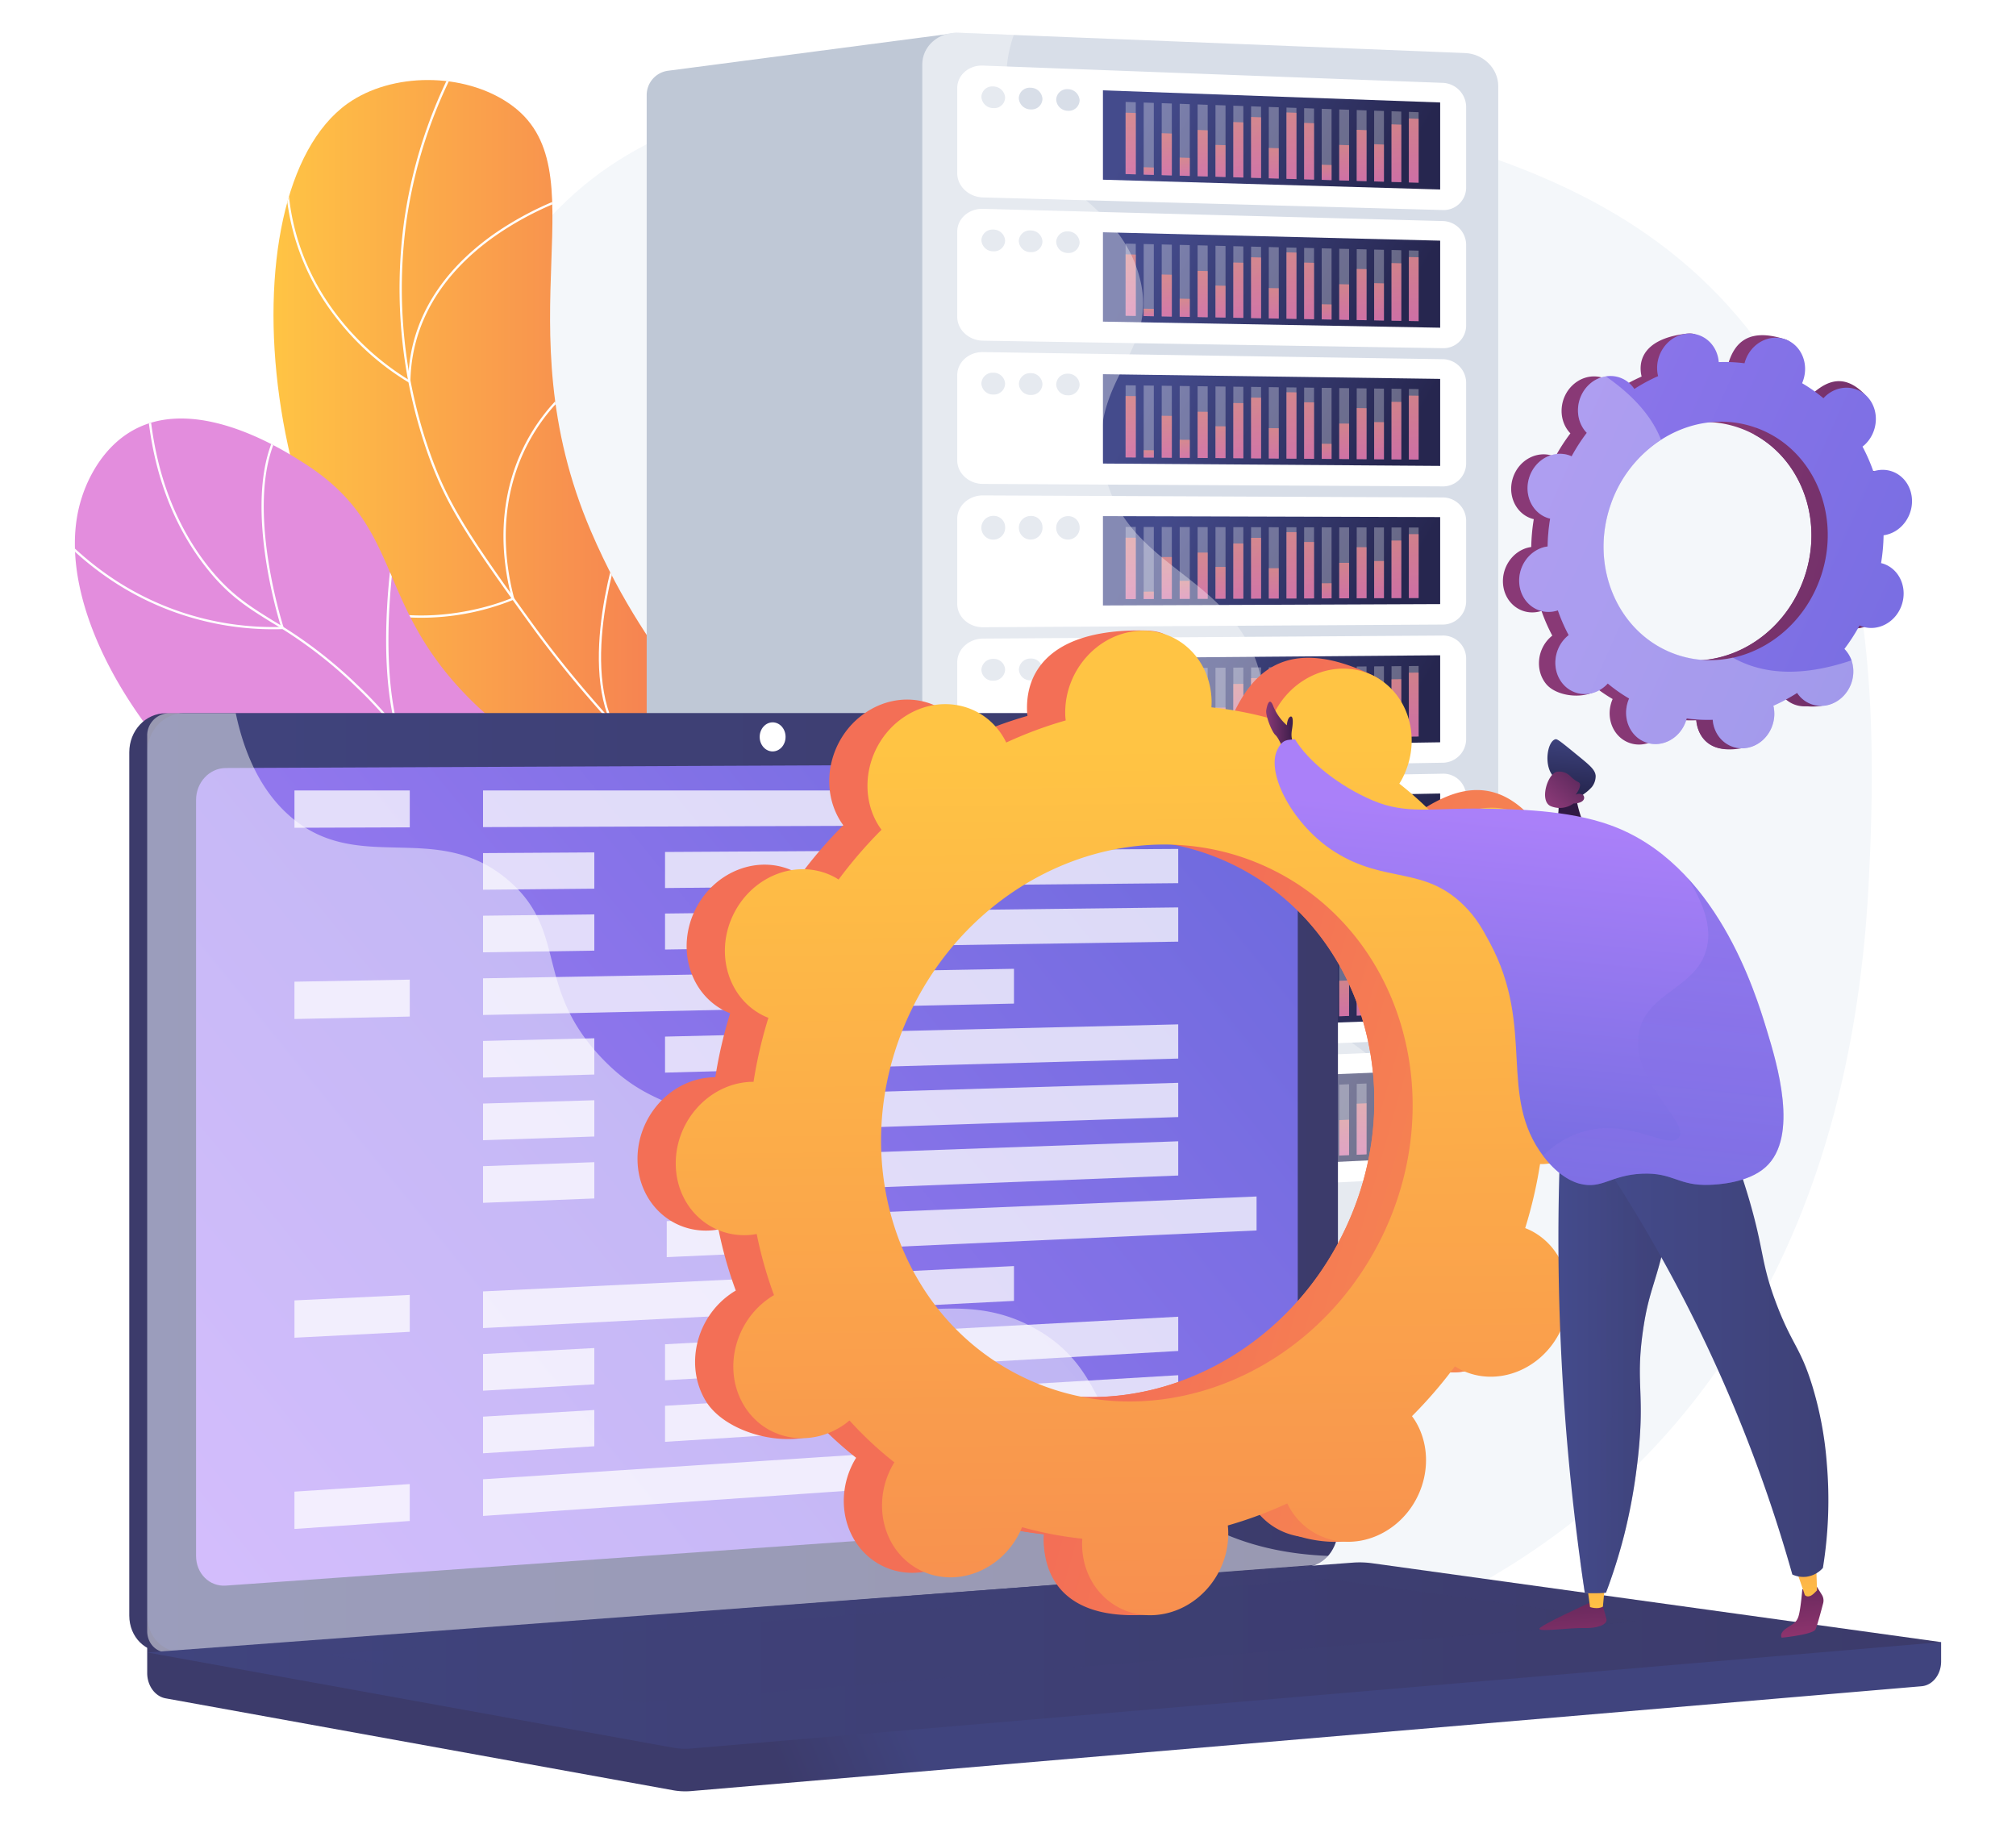 <svg xmlns="http://www.w3.org/2000/svg" xmlns:xlink="http://www.w3.org/1999/xlink" viewBox="0 0 746 675"><defs><style>.cls-1{fill:none;}.cls-2{fill:url(#linear-gradient);}.cls-160,.cls-165,.cls-188,.cls-3{fill:#fff;}.cls-4{isolation:isolate;}.cls-5{fill:#f4f7fa;}.cls-6{fill:url(#linear-gradient-2);}.cls-15,.cls-160,.cls-165,.cls-188,.cls-7{mix-blend-mode:soft-light;}.cls-8{clip-path:url(#clip-path-2);}.cls-9{fill:url(#linear-gradient-3);}.cls-10{clip-path:url(#clip-path-3);}.cls-11{clip-path:url(#clip-path-4);}.cls-12{fill:#bfc8d6;}.cls-13{fill:#d8dee8;}.cls-14{fill:url(#linear-gradient-5);}.cls-15,.cls-167,.cls-178,.cls-184,.cls-188{opacity:0.3;}.cls-16{opacity:0.69;}.cls-17{fill:url(#linear-gradient-6);}.cls-18{fill:url(#linear-gradient-7);}.cls-19{fill:url(#linear-gradient-8);}.cls-20{fill:url(#linear-gradient-9);}.cls-21{fill:url(#linear-gradient-10);}.cls-22{fill:url(#linear-gradient-11);}.cls-23{fill:url(#linear-gradient-12);}.cls-24{fill:url(#linear-gradient-13);}.cls-25{fill:url(#linear-gradient-14);}.cls-26{fill:url(#linear-gradient-15);}.cls-27{fill:url(#linear-gradient-16);}.cls-28{fill:url(#linear-gradient-17);}.cls-29{fill:url(#linear-gradient-18);}.cls-30{fill:url(#linear-gradient-19);}.cls-31{fill:url(#linear-gradient-20);}.cls-32{fill:url(#linear-gradient-21);}.cls-33{fill:url(#linear-gradient-22);}.cls-34{fill:url(#linear-gradient-23);}.cls-35{fill:url(#linear-gradient-24);}.cls-36{fill:url(#linear-gradient-25);}.cls-37{fill:url(#linear-gradient-26);}.cls-38{fill:url(#linear-gradient-27);}.cls-39{fill:url(#linear-gradient-28);}.cls-40{fill:url(#linear-gradient-29);}.cls-41{fill:url(#linear-gradient-30);}.cls-42{fill:url(#linear-gradient-31);}.cls-43{fill:url(#linear-gradient-32);}.cls-44{fill:url(#linear-gradient-33);}.cls-45{fill:url(#linear-gradient-34);}.cls-46{fill:url(#linear-gradient-35);}.cls-47{fill:url(#linear-gradient-36);}.cls-48{fill:url(#linear-gradient-37);}.cls-49{fill:url(#linear-gradient-38);}.cls-50{fill:url(#linear-gradient-39);}.cls-51{fill:url(#linear-gradient-40);}.cls-52{fill:url(#linear-gradient-41);}.cls-53{fill:url(#linear-gradient-42);}.cls-54{fill:url(#linear-gradient-43);}.cls-55{fill:url(#linear-gradient-44);}.cls-56{fill:url(#linear-gradient-45);}.cls-57{fill:url(#linear-gradient-46);}.cls-58{fill:url(#linear-gradient-47);}.cls-59{fill:url(#linear-gradient-48);}.cls-60{fill:url(#linear-gradient-49);}.cls-61{fill:url(#linear-gradient-50);}.cls-62{fill:url(#linear-gradient-51);}.cls-63{fill:url(#linear-gradient-52);}.cls-64{fill:url(#linear-gradient-53);}.cls-65{fill:url(#linear-gradient-54);}.cls-66{fill:url(#linear-gradient-55);}.cls-67{fill:url(#linear-gradient-56);}.cls-68{fill:url(#linear-gradient-57);}.cls-69{fill:url(#linear-gradient-58);}.cls-70{fill:url(#linear-gradient-59);}.cls-71{fill:url(#linear-gradient-60);}.cls-72{fill:url(#linear-gradient-61);}.cls-73{fill:url(#linear-gradient-62);}.cls-74{fill:url(#linear-gradient-63);}.cls-75{fill:url(#linear-gradient-64);}.cls-76{fill:url(#linear-gradient-65);}.cls-77{fill:url(#linear-gradient-66);}.cls-78{fill:url(#linear-gradient-67);}.cls-79{fill:url(#linear-gradient-68);}.cls-80{fill:url(#linear-gradient-69);}.cls-81{fill:url(#linear-gradient-70);}.cls-82{fill:url(#linear-gradient-71);}.cls-83{fill:url(#linear-gradient-72);}.cls-84{fill:url(#linear-gradient-73);}.cls-85{fill:url(#linear-gradient-74);}.cls-86{fill:url(#linear-gradient-75);}.cls-87{fill:url(#linear-gradient-76);}.cls-88{fill:url(#linear-gradient-77);}.cls-89{fill:url(#linear-gradient-78);}.cls-90{fill:url(#linear-gradient-79);}.cls-91{fill:url(#linear-gradient-80);}.cls-92{fill:url(#linear-gradient-81);}.cls-93{fill:url(#linear-gradient-82);}.cls-94{fill:url(#linear-gradient-83);}.cls-95{fill:url(#linear-gradient-84);}.cls-96{fill:url(#linear-gradient-85);}.cls-97{fill:url(#linear-gradient-86);}.cls-98{fill:url(#linear-gradient-87);}.cls-99{fill:url(#linear-gradient-88);}.cls-100{fill:url(#linear-gradient-89);}.cls-101{fill:url(#linear-gradient-90);}.cls-102{fill:url(#linear-gradient-91);}.cls-103{fill:url(#linear-gradient-92);}.cls-104{fill:url(#linear-gradient-93);}.cls-105{fill:url(#linear-gradient-94);}.cls-106{fill:url(#linear-gradient-95);}.cls-107{fill:url(#linear-gradient-96);}.cls-108{fill:url(#linear-gradient-97);}.cls-109{fill:url(#linear-gradient-98);}.cls-110{fill:url(#linear-gradient-99);}.cls-111{fill:url(#linear-gradient-100);}.cls-112{fill:url(#linear-gradient-101);}.cls-113{fill:url(#linear-gradient-102);}.cls-114{fill:url(#linear-gradient-103);}.cls-115{fill:url(#linear-gradient-104);}.cls-116{fill:url(#linear-gradient-105);}.cls-117{fill:url(#linear-gradient-106);}.cls-118{fill:url(#linear-gradient-107);}.cls-119{fill:url(#linear-gradient-108);}.cls-120{fill:url(#linear-gradient-109);}.cls-121{fill:url(#linear-gradient-110);}.cls-122{fill:url(#linear-gradient-111);}.cls-123{fill:url(#linear-gradient-112);}.cls-124{fill:url(#linear-gradient-113);}.cls-125{fill:url(#linear-gradient-114);}.cls-126{fill:url(#linear-gradient-115);}.cls-127{fill:url(#linear-gradient-116);}.cls-128{fill:url(#linear-gradient-117);}.cls-129{fill:url(#linear-gradient-118);}.cls-130{fill:url(#linear-gradient-119);}.cls-131{fill:url(#linear-gradient-120);}.cls-132{fill:url(#linear-gradient-121);}.cls-133{fill:url(#linear-gradient-122);}.cls-134{fill:url(#linear-gradient-123);}.cls-135{fill:url(#linear-gradient-124);}.cls-136{fill:url(#linear-gradient-125);}.cls-137{fill:url(#linear-gradient-126);}.cls-138{fill:url(#linear-gradient-127);}.cls-139{fill:url(#linear-gradient-128);}.cls-140{fill:url(#linear-gradient-129);}.cls-141{fill:url(#linear-gradient-130);}.cls-142{fill:url(#linear-gradient-131);}.cls-143{fill:url(#linear-gradient-132);}.cls-144{fill:url(#linear-gradient-133);}.cls-145{fill:url(#linear-gradient-134);}.cls-146{fill:url(#linear-gradient-135);}.cls-147{fill:url(#linear-gradient-136);}.cls-148{fill:url(#linear-gradient-137);}.cls-149{fill:url(#linear-gradient-138);}.cls-150{fill:url(#linear-gradient-139);}.cls-151{fill:url(#linear-gradient-140);}.cls-152{fill:url(#linear-gradient-141);}.cls-153{fill:url(#linear-gradient-142);}.cls-154{fill:url(#linear-gradient-143);}.cls-155{fill:url(#linear-gradient-144);}.cls-156{fill:url(#linear-gradient-145);}.cls-157{fill:url(#linear-gradient-146);}.cls-158{fill:url(#linear-gradient-147);}.cls-159{fill:url(#linear-gradient-148);}.cls-160{opacity:0.35;}.cls-161{fill:url(#linear-gradient-149);}.cls-162{fill:url(#linear-gradient-150);}.cls-163{fill:url(#linear-gradient-151);}.cls-164{fill:url(#linear-gradient-152);}.cls-165{opacity:0.48;}.cls-166{fill:url(#linear-gradient-153);}.cls-167,.cls-178,.cls-184{mix-blend-mode:multiply;}.cls-167{fill:url(#linear-gradient-154);}.cls-168{opacity:0.75;}.cls-169{fill:url(#linear-gradient-155);}.cls-170{fill:url(#linear-gradient-156);}.cls-171{fill:url(#linear-gradient-157);}.cls-172{fill:url(#linear-gradient-158);}.cls-173{fill:url(#linear-gradient-159);}.cls-174{fill:url(#linear-gradient-160);}.cls-175{fill:url(#linear-gradient-161);}.cls-176{fill:url(#linear-gradient-162);}.cls-177{fill:url(#linear-gradient-163);}.cls-178{fill:url(#linear-gradient-164);}.cls-179{fill:url(#linear-gradient-165);}.cls-180{fill:url(#linear-gradient-166);}.cls-181{fill:url(#linear-gradient-167);}.cls-182{fill:url(#linear-gradient-168);}.cls-183{fill:url(#linear-gradient-169);}.cls-184{fill:url(#linear-gradient-170);}.cls-185{fill:url(#linear-gradient-171);}.cls-186{fill:url(#linear-gradient-172);}.cls-187{fill:url(#linear-gradient-173);}</style><linearGradient id="linear-gradient" x1="227.05" y1="301.89" x2="67.43" y2="433" gradientUnits="userSpaceOnUse"><stop offset="0" stop-color="#ff9085"/><stop offset="1" stop-color="#fb6fbb"/></linearGradient><clipPath id="clip-path"><path class="cls-3" d="M296,383.81c-22.25-16.29-44-24-64.52-22.81-9,.5-15.29,2.51-21.4,4.44-7.75,2.46-15.07,4.78-27.25,4.28-21.87-.92-40.55-8.35-52.59-21-18.65-19.49-22.79-52.15-10.55-83.2l.78.31c-12.11,30.75-8,63.06,10.38,82.31,11.89,12.44,30.36,19.78,52,20.68,12,.51,19.28-1.79,27-4.23,6.15-1.95,12.52-4,21.6-4.48,20.77-1.16,42.65,6.57,65.07,23Z"/></clipPath><linearGradient id="linear-gradient-2" x1="101.2" y1="226.56" x2="284.68" y2="226.56" gradientUnits="userSpaceOnUse"><stop offset="0" stop-color="#ffc444"/><stop offset="1" stop-color="#f36f56"/></linearGradient><clipPath id="clip-path-2"><path class="cls-1" d="M272.92,423.45c8.62-26.26,17.38-66.34,7.12-110.84-11.79-51.1-37.9-61.32-61.35-116-33.47-78,4.41-134.45-30.24-158.28-16.89-11.62-43.46-11.63-59.84,0C81.87,71.7,94.68,216.7,168.83,273.28c33.54,25.59,62.8,22.55,88,55.67C279,358.21,277.29,396.81,272.92,423.45Z"/></clipPath><linearGradient id="linear-gradient-3" x1="-5063.81" y1="-1117.52" x2="-4694.67" y2="-1481.64" gradientTransform="matrix(-0.96, 0.27, 0.27, 0.96, -6431.75, 1613.92)" gradientUnits="userSpaceOnUse"><stop offset="0" stop-color="#e38ddd"/><stop offset="1" stop-color="#9571f6"/></linearGradient><clipPath id="clip-path-3"><path class="cls-1" d="M287.92,391.78c2.73-16.53,4.3-42.34-9.15-65.43-23.48-40.28-66.26-26.92-107.22-70.07-33-34.8-22.62-61.85-59.22-85-6.13-3.87-38.5-25.18-62.57-12.34C36.2,166.19,31.28,181,30.36,183.82c-13.95,42.12,29,108.06,84.87,138.22,32.13,17.33,42.49,11.66,99,31.87A318.54,318.54,0,0,1,287.92,391.78Z"/></clipPath><clipPath id="clip-path-4"><path class="cls-2" d="M288.49,377.74A178.16,178.16,0,0,0,244,354.4c-36-12.77-52.49-5.24-67.73-20.46-15.78-15.75-5.56-31.26-24.44-48.86-1.59-1.48-21.87-19.88-40.22-13-12.83,4.79-17.83,19.37-20.17,26.21-9.1,26.55-3.81,67,24.51,87,26.85,18.92,60.85,9.9,71.64,7C206.54,387,211,379.65,230.28,375,253.69,369.3,274.73,373.51,288.49,377.74Z"/></clipPath><linearGradient id="linear-gradient-5" x1="431.47" y1="30.32" x2="511.64" y2="75.25" gradientUnits="userSpaceOnUse"><stop offset="0" stop-color="#444b8c"/><stop offset="1" stop-color="#26264f"/></linearGradient><linearGradient id="linear-gradient-6" x1="417.73" y1="42.97" x2="419.73" y2="73.42" xlink:href="#linear-gradient"/><linearGradient id="linear-gradient-7" x1="424.99" y1="61.89" x2="425.26" y2="65.97" xlink:href="#linear-gradient"/><linearGradient id="linear-gradient-8" x1="431.26" y1="49.66" x2="432.63" y2="70.59" xlink:href="#linear-gradient"/><linearGradient id="linear-gradient-9" x1="438.17" y1="58.3" x2="438.78" y2="67.59" xlink:href="#linear-gradient"/><linearGradient id="linear-gradient-10" x1="444.45" y1="47.98" x2="445.96" y2="71.02" xlink:href="#linear-gradient"/><linearGradient id="linear-gradient-11" x1="451.22" y1="53.32" x2="452.27" y2="69.32" xlink:href="#linear-gradient"/><linearGradient id="linear-gradient-12" x1="457.5" y1="44.42" x2="459.3" y2="71.84" xlink:href="#linear-gradient"/><linearGradient id="linear-gradient-13" x1="463.98" y1="42.14" x2="465.96" y2="72.29" xlink:href="#linear-gradient"/><linearGradient id="linear-gradient-14" x1="470.93" y1="53.93" x2="471.93" y2="69.21" xlink:href="#linear-gradient"/><linearGradient id="linear-gradient-15" x1="476.95" y1="39.62" x2="479.11" y2="72.49" xlink:href="#linear-gradient"/><linearGradient id="linear-gradient-16" x1="483.59" y1="43.44" x2="485.42" y2="71.47" xlink:href="#linear-gradient"/><linearGradient id="linear-gradient-17" x1="490.67" y1="60.22" x2="491.19" y2="68.06" xlink:href="#linear-gradient"/><linearGradient id="linear-gradient-18" x1="496.84" y1="51.88" x2="498.01" y2="69.66" xlink:href="#linear-gradient"/><linearGradient id="linear-gradient-19" x1="503.05" y1="45.32" x2="504.72" y2="70.71" xlink:href="#linear-gradient"/><linearGradient id="linear-gradient-20" x1="509.7" y1="51.13" x2="510.92" y2="69.74" xlink:href="#linear-gradient"/><linearGradient id="linear-gradient-21" x1="515.78" y1="42.31" x2="517.66" y2="70.88" xlink:href="#linear-gradient"/><linearGradient id="linear-gradient-22" x1="522.07" y1="39.4" x2="524.15" y2="71.07" xlink:href="#linear-gradient"/><linearGradient id="linear-gradient-23" x1="431.67" y1="82.27" x2="511.42" y2="126.96" xlink:href="#linear-gradient-5"/><linearGradient id="linear-gradient-24" x1="417.73" y1="95.39" x2="419.73" y2="125.79" xlink:href="#linear-gradient"/><linearGradient id="linear-gradient-25" x1="424.99" y1="114.25" x2="425.26" y2="118.27" xlink:href="#linear-gradient"/><linearGradient id="linear-gradient-26" x1="431.26" y1="101.94" x2="432.63" y2="122.82" xlink:href="#linear-gradient"/><linearGradient id="linear-gradient-27" x1="438.17" y1="110.51" x2="438.78" y2="119.75" xlink:href="#linear-gradient"/><linearGradient id="linear-gradient-28" x1="444.45" y1="100.11" x2="445.96" y2="123.1" xlink:href="#linear-gradient"/><linearGradient id="linear-gradient-29" x1="451.23" y1="105.38" x2="452.27" y2="121.33" xlink:href="#linear-gradient"/><linearGradient id="linear-gradient-30" x1="457.51" y1="96.41" x2="459.3" y2="123.78" xlink:href="#linear-gradient"/><linearGradient id="linear-gradient-31" x1="463.98" y1="94.06" x2="465.96" y2="124.15" xlink:href="#linear-gradient"/><linearGradient id="linear-gradient-32" x1="470.93" y1="105.77" x2="471.93" y2="121.01" xlink:href="#linear-gradient"/><linearGradient id="linear-gradient-33" x1="476.95" y1="91.4" x2="479.1" y2="124.21" xlink:href="#linear-gradient"/><linearGradient id="linear-gradient-34" x1="483.59" y1="95.15" x2="485.42" y2="123.11" xlink:href="#linear-gradient"/><linearGradient id="linear-gradient-35" x1="490.67" y1="111.85" x2="491.18" y2="119.63" xlink:href="#linear-gradient"/><linearGradient id="linear-gradient-36" x1="496.84" y1="103.44" x2="498.01" y2="121.17" xlink:href="#linear-gradient"/><linearGradient id="linear-gradient-37" x1="503.05" y1="96.81" x2="504.72" y2="122.15" xlink:href="#linear-gradient"/><linearGradient id="linear-gradient-38" x1="509.7" y1="102.55" x2="510.92" y2="121.11" xlink:href="#linear-gradient"/><linearGradient id="linear-gradient-39" x1="515.79" y1="93.65" x2="517.66" y2="122.18" xlink:href="#linear-gradient"/><linearGradient id="linear-gradient-40" x1="522.07" y1="90.68" x2="524.14" y2="122.3" xlink:href="#linear-gradient"/><linearGradient id="linear-gradient-41" x1="431.88" y1="134.22" x2="511.2" y2="178.67" xlink:href="#linear-gradient-5"/><linearGradient id="linear-gradient-42" x1="417.74" y1="147.82" x2="419.72" y2="178.16" xlink:href="#linear-gradient"/><linearGradient id="linear-gradient-43" x1="424.99" y1="166.6" x2="425.25" y2="170.57" xlink:href="#linear-gradient"/><linearGradient id="linear-gradient-44" x1="431.26" y1="154.22" x2="432.63" y2="175.04" xlink:href="#linear-gradient"/><linearGradient id="linear-gradient-45" x1="438.17" y1="162.71" x2="438.78" y2="171.9" xlink:href="#linear-gradient"/><linearGradient id="linear-gradient-46" x1="444.45" y1="152.25" x2="445.96" y2="175.18" xlink:href="#linear-gradient"/><linearGradient id="linear-gradient-47" x1="451.23" y1="157.44" x2="452.27" y2="173.34" xlink:href="#linear-gradient"/><linearGradient id="linear-gradient-48" x1="457.51" y1="148.4" x2="459.3" y2="175.71" xlink:href="#linear-gradient"/><linearGradient id="linear-gradient-49" x1="463.99" y1="145.98" x2="465.96" y2="176.02" xlink:href="#linear-gradient"/><linearGradient id="linear-gradient-50" x1="470.93" y1="157.62" x2="471.93" y2="172.8" xlink:href="#linear-gradient"/><linearGradient id="linear-gradient-51" x1="476.95" y1="143.17" x2="479.1" y2="175.93" xlink:href="#linear-gradient"/><linearGradient id="linear-gradient-52" x1="483.59" y1="146.85" x2="485.42" y2="174.76" xlink:href="#linear-gradient"/><linearGradient id="linear-gradient-53" x1="490.68" y1="163.48" x2="491.18" y2="171.21" xlink:href="#linear-gradient"/><linearGradient id="linear-gradient-54" x1="496.85" y1="155" x2="498" y2="172.67" xlink:href="#linear-gradient"/><linearGradient id="linear-gradient-55" x1="503.06" y1="148.3" x2="504.71" y2="173.58" xlink:href="#linear-gradient"/><linearGradient id="linear-gradient-56" x1="509.7" y1="153.97" x2="510.92" y2="172.47" xlink:href="#linear-gradient"/><linearGradient id="linear-gradient-57" x1="515.79" y1="145" x2="517.65" y2="173.47" xlink:href="#linear-gradient"/><linearGradient id="linear-gradient-58" x1="522.07" y1="141.96" x2="524.14" y2="173.52" xlink:href="#linear-gradient"/><linearGradient id="linear-gradient-59" x1="432.09" y1="186.16" x2="510.98" y2="230.38" xlink:href="#linear-gradient-5"/><linearGradient id="linear-gradient-60" x1="417.74" y1="200.25" x2="419.72" y2="230.53" xlink:href="#linear-gradient"/><linearGradient id="linear-gradient-61" x1="424.99" y1="218.95" x2="425.25" y2="222.86" xlink:href="#linear-gradient"/><linearGradient id="linear-gradient-62" x1="431.26" y1="206.5" x2="432.63" y2="227.27" xlink:href="#linear-gradient"/><linearGradient id="linear-gradient-63" x1="438.18" y1="214.92" x2="438.77" y2="224.05" xlink:href="#linear-gradient"/><linearGradient id="linear-gradient-64" x1="444.46" y1="204.38" x2="445.96" y2="227.26" xlink:href="#linear-gradient"/><linearGradient id="linear-gradient-65" x1="451.23" y1="209.5" x2="452.27" y2="225.35" xlink:href="#linear-gradient"/><linearGradient id="linear-gradient-66" x1="457.51" y1="200.39" x2="459.3" y2="227.65" xlink:href="#linear-gradient"/><linearGradient id="linear-gradient-67" x1="463.99" y1="197.89" x2="465.95" y2="227.88" xlink:href="#linear-gradient"/><linearGradient id="linear-gradient-68" x1="470.93" y1="209.47" x2="471.92" y2="224.59" xlink:href="#linear-gradient"/><linearGradient id="linear-gradient-69" x1="476.96" y1="194.94" x2="479.1" y2="227.65" xlink:href="#linear-gradient"/><linearGradient id="linear-gradient-70" x1="483.59" y1="198.55" x2="485.42" y2="226.41" xlink:href="#linear-gradient"/><linearGradient id="linear-gradient-71" x1="490.68" y1="215.11" x2="491.18" y2="222.79" xlink:href="#linear-gradient"/><linearGradient id="linear-gradient-72" x1="496.85" y1="206.56" x2="498" y2="224.18" xlink:href="#linear-gradient"/><linearGradient id="linear-gradient-73" x1="503.06" y1="199.79" x2="504.71" y2="225.02" xlink:href="#linear-gradient"/><linearGradient id="linear-gradient-74" x1="509.7" y1="205.38" x2="510.91" y2="223.84" xlink:href="#linear-gradient"/><linearGradient id="linear-gradient-75" x1="515.79" y1="196.35" x2="517.65" y2="224.77" xlink:href="#linear-gradient"/><linearGradient id="linear-gradient-76" x1="522.07" y1="193.24" x2="524.14" y2="224.75" xlink:href="#linear-gradient"/><linearGradient id="linear-gradient-77" x1="432.29" y1="238.11" x2="510.76" y2="282.09" xlink:href="#linear-gradient-5"/><linearGradient id="linear-gradient-78" x1="417.74" y1="252.67" x2="419.72" y2="282.9" xlink:href="#linear-gradient"/><linearGradient id="linear-gradient-79" x1="425" y1="271.3" x2="425.25" y2="275.16" xlink:href="#linear-gradient"/><linearGradient id="linear-gradient-80" x1="431.27" y1="258.78" x2="432.62" y2="279.49" xlink:href="#linear-gradient"/><linearGradient id="linear-gradient-81" x1="438.18" y1="267.13" x2="438.77" y2="276.2" xlink:href="#linear-gradient"/><linearGradient id="linear-gradient-82" x1="444.46" y1="256.51" x2="445.95" y2="279.33" xlink:href="#linear-gradient"/><linearGradient id="linear-gradient-83" x1="451.23" y1="261.56" x2="452.27" y2="277.35" xlink:href="#linear-gradient"/><linearGradient id="linear-gradient-84" x1="457.51" y1="252.38" x2="459.29" y2="279.58" xlink:href="#linear-gradient"/><linearGradient id="linear-gradient-85" x1="463.99" y1="249.81" x2="465.95" y2="279.74" xlink:href="#linear-gradient"/><linearGradient id="linear-gradient-86" x1="470.93" y1="261.31" x2="471.92" y2="276.38" xlink:href="#linear-gradient"/><linearGradient id="linear-gradient-87" x1="476.96" y1="246.72" x2="479.1" y2="279.37" xlink:href="#linear-gradient"/><linearGradient id="linear-gradient-88" x1="483.59" y1="250.25" x2="485.42" y2="278.06" xlink:href="#linear-gradient"/><linearGradient id="linear-gradient-89" x1="490.68" y1="266.74" x2="491.18" y2="274.37" xlink:href="#linear-gradient"/><linearGradient id="linear-gradient-90" x1="496.85" y1="258.12" x2="498" y2="275.69" xlink:href="#linear-gradient"/><linearGradient id="linear-gradient-91" x1="503.06" y1="251.28" x2="504.71" y2="276.45" xlink:href="#linear-gradient"/><linearGradient id="linear-gradient-92" x1="509.71" y1="256.8" x2="510.91" y2="275.2" xlink:href="#linear-gradient"/><linearGradient id="linear-gradient-93" x1="515.79" y1="247.7" x2="517.65" y2="276.06" xlink:href="#linear-gradient"/><linearGradient id="linear-gradient-94" x1="522.08" y1="244.51" x2="524.14" y2="275.97" xlink:href="#linear-gradient"/><linearGradient id="linear-gradient-95" x1="432.5" y1="290.06" x2="510.54" y2="333.79" xlink:href="#linear-gradient-5"/><linearGradient id="linear-gradient-96" x1="417.74" y1="305.1" x2="419.72" y2="335.27" xlink:href="#linear-gradient"/><linearGradient id="linear-gradient-97" x1="425" y1="323.66" x2="425.25" y2="327.46" xlink:href="#linear-gradient"/><linearGradient id="linear-gradient-98" x1="431.27" y1="311.06" x2="432.62" y2="331.72" xlink:href="#linear-gradient"/><linearGradient id="linear-gradient-99" x1="438.18" y1="319.33" x2="438.77" y2="328.35" xlink:href="#linear-gradient"/><linearGradient id="linear-gradient-100" x1="444.46" y1="308.65" x2="445.95" y2="331.41" xlink:href="#linear-gradient"/><linearGradient id="linear-gradient-101" x1="451.23" y1="313.62" x2="452.26" y2="329.36" xlink:href="#linear-gradient"/><linearGradient id="linear-gradient-102" x1="457.51" y1="304.37" x2="459.29" y2="331.52" xlink:href="#linear-gradient"/><linearGradient id="linear-gradient-103" x1="463.99" y1="301.73" x2="465.95" y2="331.61" xlink:href="#linear-gradient"/><linearGradient id="linear-gradient-104" x1="470.94" y1="313.16" x2="471.92" y2="328.17" xlink:href="#linear-gradient"/><linearGradient id="linear-gradient-105" x1="476.96" y1="298.49" x2="479.1" y2="331.09" xlink:href="#linear-gradient"/><linearGradient id="linear-gradient-106" x1="483.59" y1="301.95" x2="485.41" y2="329.71" xlink:href="#linear-gradient"/><linearGradient id="linear-gradient-107" x1="490.68" y1="318.37" x2="491.18" y2="325.94" xlink:href="#linear-gradient"/><linearGradient id="linear-gradient-108" x1="496.85" y1="309.68" x2="498" y2="327.19" xlink:href="#linear-gradient"/><linearGradient id="linear-gradient-109" x1="503.06" y1="302.77" x2="504.71" y2="327.89" xlink:href="#linear-gradient"/><linearGradient id="linear-gradient-110" x1="509.71" y1="308.22" x2="510.91" y2="326.57" xlink:href="#linear-gradient"/><linearGradient id="linear-gradient-111" x1="515.79" y1="299.04" x2="517.65" y2="327.36" xlink:href="#linear-gradient"/><linearGradient id="linear-gradient-112" x1="522.08" y1="295.79" x2="524.14" y2="327.2" xlink:href="#linear-gradient"/><linearGradient id="linear-gradient-113" x1="432.71" y1="342" x2="510.32" y2="385.5" xlink:href="#linear-gradient-5"/><linearGradient id="linear-gradient-114" x1="417.74" y1="357.52" x2="419.72" y2="387.65" xlink:href="#linear-gradient"/><linearGradient id="linear-gradient-115" x1="425" y1="376.01" x2="425.24" y2="379.76" xlink:href="#linear-gradient"/><linearGradient id="linear-gradient-116" x1="431.27" y1="363.34" x2="432.62" y2="383.94" xlink:href="#linear-gradient"/><linearGradient id="linear-gradient-117" x1="438.18" y1="371.54" x2="438.77" y2="380.51" xlink:href="#linear-gradient"/><linearGradient id="linear-gradient-118" x1="444.46" y1="360.78" x2="445.95" y2="383.49" xlink:href="#linear-gradient"/><linearGradient id="linear-gradient-119" x1="451.23" y1="365.68" x2="452.26" y2="381.37" xlink:href="#linear-gradient"/><linearGradient id="linear-gradient-120" x1="457.51" y1="356.36" x2="459.29" y2="383.45" xlink:href="#linear-gradient"/><linearGradient id="linear-gradient-121" x1="463.99" y1="353.64" x2="465.95" y2="383.47" xlink:href="#linear-gradient"/><linearGradient id="linear-gradient-122" x1="470.94" y1="365" x2="471.92" y2="379.96" xlink:href="#linear-gradient"/><linearGradient id="linear-gradient-123" x1="476.96" y1="350.26" x2="479.09" y2="382.81" xlink:href="#linear-gradient"/><linearGradient id="linear-gradient-124" x1="483.6" y1="353.66" x2="485.41" y2="381.36" xlink:href="#linear-gradient"/><linearGradient id="linear-gradient-125" x1="490.68" y1="370" x2="491.18" y2="377.52" xlink:href="#linear-gradient"/><linearGradient id="linear-gradient-126" x1="496.85" y1="361.24" x2="498" y2="378.7" xlink:href="#linear-gradient"/><linearGradient id="linear-gradient-127" x1="503.06" y1="354.26" x2="504.71" y2="379.33" xlink:href="#linear-gradient"/><linearGradient id="linear-gradient-128" x1="509.71" y1="359.64" x2="510.91" y2="377.93" xlink:href="#linear-gradient"/><linearGradient id="linear-gradient-129" x1="515.79" y1="350.39" x2="517.65" y2="378.65" xlink:href="#linear-gradient"/><linearGradient id="linear-gradient-130" x1="522.08" y1="347.07" x2="524.14" y2="378.42" xlink:href="#linear-gradient"/><linearGradient id="linear-gradient-131" x1="432.91" y1="393.95" x2="510.1" y2="437.21" xlink:href="#linear-gradient-5"/><linearGradient id="linear-gradient-132" x1="417.74" y1="409.95" x2="419.71" y2="440.02" xlink:href="#linear-gradient"/><linearGradient id="linear-gradient-133" x1="425" y1="428.36" x2="425.24" y2="432.05" xlink:href="#linear-gradient"/><linearGradient id="linear-gradient-134" x1="431.27" y1="415.62" x2="432.62" y2="436.17" xlink:href="#linear-gradient"/><linearGradient id="linear-gradient-135" x1="438.18" y1="423.75" x2="438.77" y2="432.66" xlink:href="#linear-gradient"/><linearGradient id="linear-gradient-136" x1="444.46" y1="412.91" x2="445.95" y2="435.57" xlink:href="#linear-gradient"/><linearGradient id="linear-gradient-137" x1="451.23" y1="417.74" x2="452.26" y2="433.37" xlink:href="#linear-gradient"/><linearGradient id="linear-gradient-138" x1="457.51" y1="408.35" x2="459.29" y2="435.39" xlink:href="#linear-gradient"/><linearGradient id="linear-gradient-139" x1="463.99" y1="405.56" x2="465.94" y2="435.33" xlink:href="#linear-gradient"/><linearGradient id="linear-gradient-140" x1="470.94" y1="416.85" x2="471.92" y2="431.75" xlink:href="#linear-gradient"/><linearGradient id="linear-gradient-141" x1="476.96" y1="402.04" x2="479.09" y2="434.53" xlink:href="#linear-gradient"/><linearGradient id="linear-gradient-142" x1="483.6" y1="405.36" x2="485.41" y2="433.01" xlink:href="#linear-gradient"/><linearGradient id="linear-gradient-143" x1="490.68" y1="421.63" x2="491.17" y2="429.1" xlink:href="#linear-gradient"/><linearGradient id="linear-gradient-144" x1="496.85" y1="412.8" x2="498" y2="430.21" xlink:href="#linear-gradient"/><linearGradient id="linear-gradient-145" x1="503.06" y1="405.75" x2="504.7" y2="430.76" xlink:href="#linear-gradient"/><linearGradient id="linear-gradient-146" x1="509.71" y1="411.06" x2="510.91" y2="429.3" xlink:href="#linear-gradient"/><linearGradient id="linear-gradient-147" x1="515.8" y1="401.74" x2="517.65" y2="429.95" xlink:href="#linear-gradient"/><linearGradient id="linear-gradient-148" x1="522.08" y1="398.34" x2="524.13" y2="429.65" xlink:href="#linear-gradient"/><linearGradient id="linear-gradient-149" x1="334.85" y1="633.24" x2="288.22" y2="652.83" gradientUnits="userSpaceOnUse"><stop offset="0" stop-color="#40447e"/><stop offset="1" stop-color="#3c3b6b"/></linearGradient><linearGradient id="linear-gradient-150" x1="258.97" y1="425.92" x2="210.62" y2="446.22" xlink:href="#linear-gradient-149"/><linearGradient id="linear-gradient-151" x1="54.47" y1="437.62" x2="495.12" y2="437.62" xlink:href="#linear-gradient-149"/><linearGradient id="linear-gradient-152" x1="82.78" y1="579.68" x2="530.09" y2="215.43" gradientUnits="userSpaceOnUse"><stop offset="0" stop-color="#aa80f9"/><stop offset="1" stop-color="#6165d7"/></linearGradient><linearGradient id="linear-gradient-153" x1="54.47" y1="612.65" x2="718.29" y2="612.65" xlink:href="#linear-gradient-149"/><linearGradient id="linear-gradient-154" x1="119.57" y1="607.16" x2="605.95" y2="607.16" xlink:href="#linear-gradient-149"/><linearGradient id="linear-gradient-155" x1="842.6" y1="534.66" x2="433.33" y2="418.84" xlink:href="#linear-gradient-2"/><linearGradient id="linear-gradient-156" x1="841.52" y1="538.45" x2="432.26" y2="422.63" xlink:href="#linear-gradient-2"/><linearGradient id="linear-gradient-157" x1="422.61" y1="276.02" x2="429.01" y2="792.83" xlink:href="#linear-gradient-2"/><linearGradient id="linear-gradient-158" x1="-6636.84" y1="268.91" x2="-6625.42" y2="268.91" gradientTransform="matrix(-1, 0, 0, 1, -6156.9, 0)" gradientUnits="userSpaceOnUse"><stop offset="0" stop-color="#311944"/><stop offset="1" stop-color="#893976"/></linearGradient><linearGradient id="linear-gradient-159" x1="3270.68" y1="564.85" x2="3275.15" y2="621.77" gradientTransform="translate(-2691.46)" gradientUnits="userSpaceOnUse"><stop offset="0" stop-color="#311944"/><stop offset="1" stop-color="#a03976"/></linearGradient><linearGradient id="linear-gradient-160" x1="3282.22" y1="596.54" x2="3281.41" y2="537.58" gradientTransform="translate(-2691.46)" xlink:href="#linear-gradient-2"/><linearGradient id="linear-gradient-161" x1="3355.2" y1="558.21" x2="3359.67" y2="615.13" xlink:href="#linear-gradient-159"/><linearGradient id="linear-gradient-162" x1="3359.68" y1="595.47" x2="3358.87" y2="536.51" gradientTransform="translate(-2691.46)" xlink:href="#linear-gradient-2"/><linearGradient id="linear-gradient-163" x1="3268.15" y1="501.03" x2="3311.74" y2="501.03" gradientTransform="translate(-2691.46)" gradientUnits="userSpaceOnUse"><stop offset="0" stop-color="#444b8c"/><stop offset="1" stop-color="#3e4177"/></linearGradient><linearGradient id="linear-gradient-164" x1="3268.15" y1="501.03" x2="3311.74" y2="501.03" xlink:href="#linear-gradient-163"/><linearGradient id="linear-gradient-165" x1="3280.25" y1="496.73" x2="3368.01" y2="496.73" xlink:href="#linear-gradient-163"/><linearGradient id="linear-gradient-166" x1="-6740.42" y1="301.09" x2="-6735.47" y2="339.82" xlink:href="#linear-gradient-158"/><linearGradient id="linear-gradient-167" x1="-6737.62" y1="293.54" x2="-6739.81" y2="267.17" gradientTransform="matrix(-1, 0, 0, 1, -6156.9, 0)" gradientUnits="userSpaceOnUse"><stop offset="0" stop-color="#26264f"/><stop offset="1" stop-color="#444b8c"/></linearGradient><linearGradient id="linear-gradient-168" x1="-6751.28" y1="276.41" x2="-6730.96" y2="297.83" xlink:href="#linear-gradient-158"/><linearGradient id="linear-gradient-169" x1="-6708.8" y1="482.19" x2="-6727.29" y2="304.28" gradientTransform="matrix(-1, 0, 0, 1, -6156.9, 0)" gradientUnits="userSpaceOnUse"><stop offset="0" stop-color="#6165d7"/><stop offset="1" stop-color="#aa80f9"/></linearGradient><linearGradient id="linear-gradient-170" x1="-6765.41" y1="488.53" x2="-6784.08" y2="308.9" gradientTransform="matrix(-1, 0, 0, 1, -6156.9, 0)" xlink:href="#linear-gradient-152"/><linearGradient id="linear-gradient-171" x1="1044.39" y1="487.99" x2="385.72" y2="214.48" gradientTransform="translate(200.16 35.56) rotate(-7.9)" gradientUnits="userSpaceOnUse"><stop offset="0.1" stop-color="#311944"/><stop offset="0.27" stop-color="#371b47"/><stop offset="0.48" stop-color="#462150"/><stop offset="0.51" stop-color="#4a2252"/><stop offset="0.68" stop-color="#5c295c"/><stop offset="1" stop-color="#893976"/></linearGradient><linearGradient id="linear-gradient-172" x1="1012.61" y1="474.24" x2="353.93" y2="200.72" gradientTransform="translate(200.16 35.56) rotate(-7.9)" gradientUnits="userSpaceOnUse"><stop offset="0.1" stop-color="#311944"/><stop offset="0.27" stop-color="#371b47"/><stop offset="0.48" stop-color="#462150"/><stop offset="0.72" stop-color="#612a5f"/><stop offset="0.97" stop-color="#853774"/><stop offset="1" stop-color="#893976"/></linearGradient><linearGradient id="linear-gradient-173" x1="152.52" y1="62.88" x2="630.33" y2="362.07" gradientTransform="translate(200.16 35.56) rotate(-7.9)" xlink:href="#linear-gradient-152"/></defs><g class="cls-4"><g id="Layer_2" data-name="Layer 2"><g id="Illustration"><rect class="cls-3" width="746" height="675"/><g id="Database"><path class="cls-5" d="M489.24,41.24C441.85,31.15,392.58,26.32,344.4,29.4,301.71,32.13,253.31,39.58,219,66.27,202.57,79,183,101.85,177.69,122c0,0-28.2,106.14-84.58,128.88s-95.54,410.88,332.05,373c0,0,251.14-9.94,266.27-296C695.08,258.73,693,182.75,649.28,125c-33.54-44.28-80.52-64-134.52-77.75Q502.12,44,489.24,41.24Z"/><path class="cls-6" d="M272.92,423.45c8.62-26.26,17.38-66.34,7.12-110.84-11.79-51.1-37.9-61.32-61.35-116-33.47-78,4.41-134.45-30.24-158.28-16.89-11.62-43.46-11.63-59.84,0C81.87,71.7,94.68,216.7,168.83,273.28c33.54,25.59,62.8,22.55,88,55.67C279,358.21,277.29,396.81,272.92,423.45Z"/><g class="cls-7"><g class="cls-8"><path class="cls-3" d="M278.19,357.38A199.52,199.52,0,0,0,267,325.13c-10.67-23.8-22.44-36.9-37.34-53.47-9.72-10.82-20.75-23.09-33.49-40.67-23.83-32.9-31.23-44.45-37.86-63.08a184.05,184.05,0,0,1-8.73-86.34,179.31,179.31,0,0,1,23.23-65.88l.73.43a178.69,178.69,0,0,0-23.13,65.57,183.22,183.22,0,0,0,8.7,85.94c6.59,18.53,14,30.05,37.74,62.87,12.72,17.54,23.73,29.79,33.44,40.59,14.95,16.64,26.76,29.77,37.48,53.7A199.93,199.93,0,0,1,279,357.18Z"/><path class="cls-3" d="M151.87,141.87l-.61-.33A97.37,97.37,0,0,1,125,118.37c-11.36-14.29-23.7-38.42-18-72.18l.83.14c-5.65,33.44,6.56,57.34,17.8,71.49a98,98,0,0,0,25.43,22.63c.77-27,18.06-44.44,32.5-54.38a119.38,119.38,0,0,1,31.76-15.33l.22.82A118.15,118.15,0,0,0,184,86.78c-14.4,9.91-31.66,27.39-32.13,54.4Z"/><path class="cls-3" d="M155.82,228.6c-14,0-30.45-3.44-45.64-15.27l.51-.66c34.1,26.53,74.63,10.36,78.66,8.64-6.89-26.62-.8-46.27,5.55-58.07,6.9-12.86,15.6-19.47,15.69-19.54l.5.68c-.08.06-8.66,6.58-15.47,19.29-6.29,11.72-12.32,31.26-5.36,57.78l.09.34-.33.15A91.39,91.39,0,0,1,155.82,228.6Z"/><path class="cls-3" d="M187.05,279.39c-10.5,0-23.07-1.91-37.69-7.25l.29-.79c47.9,17.5,73.48-2.11,76.12-4.3-11.66-27.27,4.76-71.38,4.92-71.82l.79.3c-.17.44-16.58,44.54-4.82,71.47l.12.28-.22.2C226.38,267.65,213.08,279.39,187.05,279.39Z"/></g></g><path class="cls-9" d="M287.92,391.78c2.73-16.53,4.3-42.34-9.15-65.43-23.48-40.28-66.26-26.92-107.22-70.07-33-34.8-22.62-61.85-59.22-85-6.13-3.87-38.5-25.18-62.57-12.34C36.2,166.19,31.28,181,30.36,183.82c-13.95,42.12,29,108.06,84.87,138.22,32.13,17.33,42.49,11.66,99,31.87A318.54,318.54,0,0,1,287.92,391.78Z"/><g class="cls-7"><g class="cls-10"><path class="cls-3" d="M292.63,411.69c-8.18-39.3-23.66-65.68-46-78.42-10.91-6.21-19.62-7.2-28.85-8.24-10.08-1.14-20.51-2.32-34.3-10.66-13.42-8.12-18.22-15.91-24.29-25.78A155.69,155.69,0,0,0,132,254.39a165.69,165.69,0,0,0-31.33-23.95C91.36,224.68,84,220.13,75.5,209c-13.89-18.2-21.15-41.51-21.58-69.3h.85c.42,27.6,7.62,50.75,21.4,68.8C84.6,219.5,91.88,224,101.1,229.72a166.29,166.29,0,0,1,31.47,24.07,156,156,0,0,1,27.32,34.36c6,9.77,10.76,17.49,24,25.5,13.63,8.24,24,9.41,34,10.54,9.31,1.05,18.11,2.05,29.17,8.35,22.57,12.86,38.19,39.43,46.42,79Z"/><path class="cls-3" d="M101.15,232.86a107.67,107.67,0,0,1-63.28-20.45c-14.77-10.64-22.44-21.66-22.52-21.77l.7-.48c.07.11,7.68,11,22.34,21.58A106.79,106.79,0,0,0,104,232c-1.8-5.79-16.79-56.48,2.6-78.24l.63.56c-20.16,22.62-2.44,77.4-2.26,77.95l.17.53-.56,0C103.44,232.85,102.29,232.86,101.15,232.86Z"/><path class="cls-3" d="M98.94,279.59a126.06,126.06,0,0,1-65.32-17.88l.43-.72c29.25,17.54,58.38,19,77.67,17.14A126.93,126.93,0,0,0,146.58,270c-7.79-28.73-.85-69.24-.78-69.65l.83.14c-.07.41-7,41.07.86,69.64l.09.35-.33.15c-.14.06-14.41,6.35-35.45,8.37C107.89,279.35,103.58,279.59,98.94,279.59Z"/><path class="cls-3" d="M123.86,346.3c-1.4,0-2.82,0-4.25,0l0-.85c29.39.64,52-5.47,65.8-10.7,13.19-5,21-10.18,22.78-11.37-21.57-26.8-13.12-70.54-13-71l.82.17c-.08.44-8.53,44.18,13.14,70.63l.29.35-.36.26C208.75,324,177.77,346.3,123.86,346.3Z"/></g></g><g class="cls-7"><path class="cls-2" d="M288.49,377.74A178.16,178.16,0,0,0,244,354.4c-36-12.77-52.49-5.24-67.73-20.46-15.78-15.75-5.56-31.26-24.44-48.86-1.59-1.48-21.87-19.88-40.22-13-12.83,4.79-17.83,19.37-20.17,26.21-9.1,26.55-3.81,67,24.51,87,26.85,18.92,60.85,9.9,71.64,7C206.54,387,211,379.65,230.28,375,253.69,369.3,274.73,373.51,288.49,377.74Z"/><g class="cls-11"><path class="cls-3" d="M296,383.81c-22.25-16.29-44-24-64.52-22.81-9,.5-15.29,2.51-21.4,4.44-7.75,2.46-15.07,4.78-27.25,4.28-21.87-.92-40.55-8.35-52.59-21-18.65-19.49-22.79-52.15-10.55-83.2l.78.31c-12.11,30.75-8,63.06,10.38,82.31,11.89,12.44,30.36,19.78,52,20.68,12,.51,19.28-1.79,27-4.23,6.15-1.95,12.52-4,21.6-4.48,20.77-1.16,42.65,6.57,65.07,23Z"/><path class="cls-3" d="M122,336.35l-.61-.22c-.36-.12-35.84-13.09-38-40.6l.84-.07c2,25,32.19,37.81,36.87,39.65-2.12-35.46,40.71-55,41.15-55.23l.34.77c-.43.19-43.26,19.77-40.6,55.06Z"/><path class="cls-3" d="M128.67,378.33c-12.89,0-29.36-3.15-48.17-13.86l.42-.73c26.37,15,48.08,15.06,61.65,12.45,13.07-2.5,21.28-7.86,23-9.06-20.58-28.9,4.5-63.22,4.76-63.57l.67.51c-.25.34-25.16,34.44-4.51,62.91l.25.34-.33.24c-.09.07-8.8,6.61-23.67,9.46A74.6,74.6,0,0,1,128.67,378.33Z"/></g></g><path class="cls-12" d="M239.3,35.15v414.4a9.06,9.06,0,0,0,7.28,8.89L353,479.94l29-274.38L353.91,12.18l-106.71,14A9.07,9.07,0,0,0,239.3,35.15Z"/><path class="cls-13" d="M542.11,19.63,354.68,12.12c-7.39-.29-13.39,5-13.39,11.73V468.42c0,6.77,6,11.92,13.39,11.5l187.43-10.74c6.8-.39,12.3-5.95,12.3-12.42V31.84C554.41,25.37,548.91,19.9,542.11,19.63Z"/><path class="cls-3" d="M354.21,64.08V32.62c0-4.81,4.26-8.55,9.51-8.35l170,6.39a9,9,0,0,1,8.81,8.7V69.59a8.32,8.32,0,0,1-8.81,8.13l-170-4.66C358.47,72.92,354.21,68.9,354.21,64.08Z"/><path class="cls-13" d="M371.93,36.14A4,4,0,0,1,367.55,40a4.4,4.4,0,0,1-4.39-4.18A4,4,0,0,1,367.55,32,4.39,4.39,0,0,1,371.93,36.14Z"/><path class="cls-13" d="M385.75,36.63a4,4,0,0,1-4.35,3.86A4.38,4.38,0,0,1,377,36.32a4,4,0,0,1,4.36-3.85A4.37,4.37,0,0,1,385.75,36.63Z"/><path class="cls-13" d="M399.5,37.11A4,4,0,0,1,395.17,41a4.35,4.35,0,0,1-4.33-4.15A4,4,0,0,1,395.17,33,4.37,4.37,0,0,1,399.5,37.11Z"/><polygon class="cls-14" points="532.92 70.12 408.13 66.5 408.13 33.43 532.92 37.92 532.92 70.12"/><g class="cls-15"><polygon class="cls-3" points="420.28 64.52 416.52 64.41 416.52 37.71 420.28 37.84 420.28 64.52"/><polygon class="cls-3" points="426.96 64.72 423.21 64.61 423.21 37.95 426.96 38.08 426.96 64.72"/><polygon class="cls-3" points="433.62 64.92 429.88 64.81 429.88 38.18 433.62 38.31 433.62 64.92"/><polygon class="cls-3" points="440.26 65.11 436.53 65 436.53 38.41 440.26 38.55 440.26 65.11"/><polygon class="cls-3" points="446.89 65.31 443.16 65.2 443.16 38.65 446.89 38.78 446.89 65.31"/><polygon class="cls-3" points="453.49 65.5 449.78 65.39 449.78 38.88 453.49 39.01 453.49 65.5"/><polygon class="cls-3" points="460.08 65.7 456.38 65.59 456.38 39.11 460.08 39.24 460.08 65.7"/><polygon class="cls-3" points="466.64 65.89 462.95 65.78 462.95 39.34 466.64 39.47 466.64 65.89"/><polygon class="cls-3" points="473.19 66.08 469.51 65.98 469.51 39.58 473.19 39.7 473.19 66.08"/><polygon class="cls-3" points="479.73 66.28 476.05 66.17 476.05 39.8 479.73 39.93 479.73 66.28"/><polygon class="cls-3" points="486.24 66.47 482.58 66.36 482.58 40.03 486.24 40.16 486.24 66.47"/><polygon class="cls-3" points="492.73 66.66 489.08 66.55 489.08 40.26 492.73 40.39 492.73 66.66"/><polygon class="cls-3" points="499.21 66.85 495.57 66.75 495.57 40.49 499.21 40.62 499.21 66.85"/><polygon class="cls-3" points="505.67 67.04 502.04 66.94 502.04 40.72 505.67 40.85 505.67 67.04"/><polygon class="cls-3" points="512.11 67.23 508.49 67.13 508.49 40.95 512.11 41.07 512.11 67.23"/><polygon class="cls-3" points="518.53 67.42 514.92 67.32 514.92 41.17 518.53 41.3 518.53 67.42"/><polygon class="cls-3" points="524.94 67.61 521.34 67.51 521.34 41.4 524.94 41.52 524.94 67.61"/></g><g class="cls-16"><polygon class="cls-17" points="420.28 64.52 416.52 64.41 416.52 41.69 420.28 41.82 420.28 64.52"/><polygon class="cls-18" points="426.96 64.72 423.21 64.61 423.21 61.88 426.96 61.99 426.96 64.72"/><polygon class="cls-19" points="433.62 64.92 429.88 64.81 429.88 49.3 433.62 49.42 433.62 64.92"/><polygon class="cls-20" points="440.26 65.11 436.53 65 436.53 58.31 440.26 58.43 440.26 65.11"/><polygon class="cls-21" points="446.89 65.31 443.16 65.2 443.16 48.09 446.89 48.22 446.89 65.31"/><polygon class="cls-22" points="453.49 65.5 449.78 65.39 449.78 53.62 453.49 53.73 453.49 65.5"/><polygon class="cls-23" points="460.08 65.7 456.38 65.59 456.38 45.16 460.08 45.29 460.08 65.7"/><polygon class="cls-24" points="466.64 65.89 462.95 65.78 462.95 43.29 466.64 43.41 466.64 65.89"/><polygon class="cls-25" points="473.19 66.08 469.51 65.98 469.51 54.74 473.19 54.86 473.19 66.08"/><polygon class="cls-26" points="479.73 66.28 476.05 66.17 476.05 41.61 479.73 41.74 479.73 66.28"/><polygon class="cls-27" points="486.24 66.47 482.58 66.36 482.58 45.48 486.24 45.6 486.24 66.47"/><polygon class="cls-28" points="492.73 66.66 489.08 66.55 489.08 60.96 492.73 61.07 492.73 66.66"/><polygon class="cls-29" points="499.21 66.85 495.57 66.75 495.57 53.62 499.21 53.74 499.21 66.85"/><polygon class="cls-30" points="505.67 67.04 502.04 66.94 502.04 48.04 505.67 48.17 505.67 67.04"/><polygon class="cls-31" points="512.11 67.23 508.49 67.13 508.49 53.37 512.11 53.49 512.11 67.23"/><polygon class="cls-32" points="518.53 67.42 514.92 67.32 514.92 46.01 518.53 46.13 518.53 67.42"/><polygon class="cls-33" points="524.94 67.61 521.34 67.51 521.34 43.85 524.94 43.98 524.94 67.61"/></g><path class="cls-3" d="M354.21,117.2V85.74c0-4.81,4.26-8.6,9.51-8.46l170,4.51a8.88,8.88,0,0,1,8.81,8.61v30.22a8.43,8.43,0,0,1-8.81,8.23l-170-2.78C358.47,126,354.21,122,354.21,117.2Z"/><path class="cls-13" d="M371.93,89.06A4.09,4.09,0,0,1,367.55,93a4.35,4.35,0,0,1-4.39-4.13,4.1,4.1,0,0,1,4.39-3.91A4.33,4.33,0,0,1,371.93,89.06Z"/><path class="cls-13" d="M385.75,89.4a4.07,4.07,0,0,1-4.35,3.9A4.31,4.31,0,0,1,377,89.19a4.07,4.07,0,0,1,4.36-3.91A4.32,4.32,0,0,1,385.75,89.4Z"/><path class="cls-13" d="M399.5,89.73a4.06,4.06,0,0,1-4.33,3.89,4.29,4.29,0,0,1-4.33-4.1,4.05,4.05,0,0,1,4.33-3.89A4.29,4.29,0,0,1,399.5,89.73Z"/><polygon class="cls-34" points="532.92 121.27 408.13 119.02 408.13 85.95 532.92 89.06 532.92 121.27"/><g class="cls-15"><polygon class="cls-3" points="420.28 116.91 416.52 116.84 416.52 90.14 420.28 90.23 420.28 116.91"/><polygon class="cls-3" points="426.96 117.03 423.21 116.96 423.21 90.3 426.96 90.39 426.96 117.03"/><polygon class="cls-3" points="433.62 117.16 429.88 117.08 429.88 90.46 433.62 90.55 433.62 117.16"/><polygon class="cls-3" points="440.26 117.28 436.53 117.21 436.53 90.62 440.26 90.71 440.26 117.28"/><polygon class="cls-3" points="446.89 117.4 443.16 117.33 443.16 90.78 446.89 90.87 446.89 117.4"/><polygon class="cls-3" points="453.49 117.52 449.78 117.45 449.78 90.94 453.49 91.03 453.49 117.52"/><polygon class="cls-3" points="460.08 117.64 456.38 117.58 456.38 91.1 460.08 91.19 460.08 117.64"/><polygon class="cls-3" points="466.64 117.77 462.95 117.7 462.95 91.26 466.64 91.35 466.64 117.77"/><polygon class="cls-3" points="473.19 117.89 469.51 117.82 469.51 91.42 473.19 91.51 473.19 117.89"/><polygon class="cls-3" points="479.73 118.01 476.05 117.94 476.05 91.58 479.73 91.66 479.73 118.01"/><polygon class="cls-3" points="486.24 118.13 482.58 118.06 482.58 91.73 486.24 91.82 486.24 118.13"/><polygon class="cls-3" points="492.73 118.25 489.08 118.18 489.08 91.89 492.73 91.98 492.73 118.25"/><polygon class="cls-3" points="499.21 118.37 495.57 118.3 495.57 92.05 499.21 92.13 499.21 118.37"/><polygon class="cls-3" points="505.67 118.49 502.04 118.42 502.04 92.2 505.67 92.29 505.67 118.49"/><polygon class="cls-3" points="512.11 118.61 508.49 118.54 508.49 92.36 512.11 92.44 512.11 118.61"/><polygon class="cls-3" points="518.53 118.73 514.92 118.66 514.92 92.51 518.53 92.6 518.53 118.73"/><polygon class="cls-3" points="524.94 118.84 521.34 118.78 521.34 92.67 524.94 92.75 524.94 118.84"/></g><g class="cls-16"><polygon class="cls-35" points="420.28 116.91 416.52 116.84 416.52 94.12 420.28 94.21 420.28 116.91"/><polygon class="cls-36" points="426.96 117.03 423.21 116.96 423.21 114.23 426.96 114.3 426.96 117.03"/><polygon class="cls-37" points="433.62 117.16 429.88 117.08 429.88 101.58 433.62 101.66 433.62 117.16"/><polygon class="cls-38" points="440.26 117.28 436.53 117.21 436.53 110.52 440.26 110.6 440.26 117.28"/><polygon class="cls-39" points="446.89 117.4 443.16 117.33 443.16 100.23 446.89 100.31 446.89 117.4"/><polygon class="cls-40" points="453.49 117.52 449.78 117.45 449.78 105.67 453.49 105.75 453.49 117.52"/><polygon class="cls-41" points="460.08 117.64 456.38 117.58 456.38 97.15 460.08 97.23 460.08 117.64"/><polygon class="cls-42" points="466.64 117.77 462.95 117.7 462.95 95.2 466.64 95.29 466.64 117.77"/><polygon class="cls-43" points="473.19 117.89 469.51 117.82 469.51 106.59 473.19 106.66 473.19 117.89"/><polygon class="cls-44" points="479.73 118.01 476.05 117.94 476.05 93.38 479.73 93.47 479.73 118.01"/><polygon class="cls-45" points="486.24 118.13 482.58 118.06 482.58 97.17 486.24 97.26 486.24 118.13"/><polygon class="cls-46" points="492.73 118.25 489.08 118.18 489.08 112.59 492.73 112.66 492.73 118.25"/><polygon class="cls-47" points="499.21 118.37 495.57 118.3 495.57 105.17 499.21 105.25 499.21 118.37"/><polygon class="cls-48" points="505.67 118.49 502.04 118.42 502.04 99.53 505.67 99.61 505.67 118.49"/><polygon class="cls-49" points="512.11 118.61 508.49 118.54 508.49 104.78 512.11 104.86 512.11 118.61"/><polygon class="cls-50" points="518.53 118.73 514.92 118.66 514.92 97.35 518.53 97.43 518.53 118.73"/><polygon class="cls-51" points="524.94 118.84 521.34 118.78 521.34 95.12 524.94 95.2 524.94 118.84"/></g><path class="cls-3" d="M354.21,170.32V138.86c0-4.82,4.26-8.65,9.51-8.57l170,2.63a8.77,8.77,0,0,1,8.81,8.51v30.23a8.55,8.55,0,0,1-8.81,8.33l-170-.91C358.47,179.05,354.21,175.13,354.21,170.32Z"/><path class="cls-13" d="M371.93,142a4.15,4.15,0,0,1-4.38,4,4.29,4.29,0,0,1-4.39-4.08,4.16,4.16,0,0,1,4.39-4A4.29,4.29,0,0,1,371.93,142Z"/><path class="cls-13" d="M385.75,142.16a4.13,4.13,0,0,1-4.35,4,4.26,4.26,0,0,1-4.36-4.07,4.12,4.12,0,0,1,4.36-4A4.26,4.26,0,0,1,385.75,142.16Z"/><path class="cls-13" d="M399.5,142.34a4.12,4.12,0,0,1-4.33,3.95,4.24,4.24,0,0,1-4.33-4.06,4.11,4.11,0,0,1,4.33-3.94A4.24,4.24,0,0,1,399.5,142.34Z"/><polygon class="cls-52" points="532.92 172.41 408.13 171.54 408.13 138.47 532.92 140.21 532.92 172.41"/><g class="cls-15"><polygon class="cls-3" points="420.28 169.29 416.52 169.27 416.52 142.57 420.28 142.62 420.28 169.29"/><polygon class="cls-3" points="426.96 169.34 423.21 169.32 423.21 142.66 426.96 142.7 426.96 169.34"/><polygon class="cls-3" points="433.62 169.39 429.88 169.37 429.88 142.74 433.62 142.79 433.62 169.39"/><polygon class="cls-3" points="440.26 169.44 436.53 169.42 436.53 142.83 440.26 142.88 440.26 169.44"/><polygon class="cls-3" points="446.89 169.49 443.16 169.47 443.16 142.92 446.89 142.96 446.89 169.49"/><polygon class="cls-3" points="453.49 169.54 449.78 169.51 449.78 143 453.49 143.05 453.49 169.54"/><polygon class="cls-3" points="460.08 169.59 456.38 169.56 456.38 143.09 460.08 143.14 460.08 169.59"/><polygon class="cls-3" points="466.64 169.64 462.95 169.61 462.95 143.17 466.64 143.22 466.64 169.64"/><polygon class="cls-3" points="473.19 169.69 469.51 169.66 469.51 143.26 473.19 143.31 473.19 169.69"/><polygon class="cls-3" points="479.73 169.74 476.05 169.71 476.05 143.35 479.73 143.39 479.73 169.74"/><polygon class="cls-3" points="486.24 169.79 482.58 169.76 482.58 143.43 486.24 143.48 486.24 169.79"/><polygon class="cls-3" points="492.73 169.83 489.08 169.81 489.08 143.52 492.73 143.56 492.73 169.83"/><polygon class="cls-3" points="499.21 169.88 495.57 169.85 495.57 143.6 499.21 143.65 499.21 169.88"/><polygon class="cls-3" points="505.67 169.93 502.04 169.9 502.04 143.69 505.67 143.73 505.67 169.93"/><polygon class="cls-3" points="512.11 169.98 508.49 169.95 508.49 143.77 512.11 143.82 512.11 169.98"/><polygon class="cls-3" points="518.53 170.03 514.92 170 514.92 143.85 518.53 143.9 518.53 170.03"/><polygon class="cls-3" points="524.94 170.07 521.34 170.05 521.34 143.94 524.94 143.99 524.94 170.07"/></g><g class="cls-16"><polygon class="cls-53" points="420.28 169.29 416.52 169.27 416.52 146.55 420.28 146.59 420.28 169.29"/><polygon class="cls-54" points="426.96 169.34 423.21 169.32 423.21 166.59 426.96 166.62 426.96 169.34"/><polygon class="cls-55" points="433.62 169.39 429.88 169.37 429.88 153.86 433.62 153.9 433.62 169.39"/><polygon class="cls-56" points="440.26 169.44 436.53 169.42 436.53 162.73 440.26 162.76 440.26 169.44"/><polygon class="cls-57" points="446.89 169.49 443.16 169.47 443.16 152.36 446.89 152.4 446.89 169.49"/><polygon class="cls-58" points="453.49 169.54 449.78 169.51 449.78 157.74 453.49 157.77 453.49 169.54"/><polygon class="cls-59" points="460.08 169.59 456.38 169.56 456.38 149.14 460.08 149.18 460.08 169.59"/><polygon class="cls-60" points="466.64 169.64 462.95 169.61 462.95 147.12 466.64 147.16 466.64 169.64"/><polygon class="cls-61" points="473.19 169.69 469.51 169.66 469.51 158.43 473.19 158.47 473.19 169.69"/><polygon class="cls-62" points="479.73 169.74 476.05 169.71 476.05 145.15 479.73 145.2 479.73 169.74"/><polygon class="cls-63" points="486.24 169.79 482.58 169.76 482.58 148.87 486.24 148.91 486.24 169.79"/><polygon class="cls-64" points="492.73 169.83 489.08 169.81 489.08 164.21 492.73 164.25 492.73 169.83"/><polygon class="cls-65" points="499.21 169.88 495.57 169.85 495.57 156.73 499.21 156.76 499.21 169.88"/><polygon class="cls-66" points="505.67 169.93 502.04 169.9 502.04 151.01 505.67 151.05 505.67 169.93"/><polygon class="cls-67" points="512.11 169.98 508.49 169.95 508.49 156.19 512.11 156.23 512.11 169.98"/><polygon class="cls-68" points="518.53 170.03 514.92 170 514.92 148.69 518.53 148.73 518.53 170.03"/><polygon class="cls-69" points="524.94 170.07 521.34 170.05 521.34 146.39 524.94 146.44 524.94 170.07"/></g><path class="cls-3" d="M354.21,223.43V192c0-4.81,4.26-8.69,9.51-8.67l170,.76a8.64,8.64,0,0,1,8.81,8.41V222.7a8.66,8.66,0,0,1-8.81,8.42l-170,1C358.47,232.12,354.21,228.25,354.21,223.43Z"/><path class="cls-13" d="M371.93,194.9a4.4,4.4,0,1,1-4.38-4A4.21,4.21,0,0,1,371.93,194.9Z"/><path class="cls-13" d="M385.75,194.93a4.37,4.37,0,1,1-4.35-4A4.17,4.17,0,0,1,385.75,194.93Z"/><path class="cls-13" d="M399.5,195a4.34,4.34,0,1,1-4.33-4A4.17,4.17,0,0,1,399.5,195Z"/><polygon class="cls-70" points="532.92 223.55 408.13 224.06 408.13 190.99 532.92 191.35 532.92 223.55"/><g class="cls-15"><polygon class="cls-3" points="420.28 221.68 416.52 221.69 416.52 195 420.28 195 420.28 221.68"/><polygon class="cls-3" points="426.96 221.66 423.21 221.67 423.21 195.01 426.96 195.02 426.96 221.66"/><polygon class="cls-3" points="433.62 221.63 429.88 221.65 429.88 195.02 433.62 195.03 433.62 221.63"/><polygon class="cls-3" points="440.26 221.61 436.53 221.62 436.53 195.04 440.26 195.04 440.26 221.61"/><polygon class="cls-3" points="446.89 221.59 443.16 221.6 443.16 195.05 446.89 195.06 446.89 221.59"/><polygon class="cls-3" points="453.49 221.56 449.78 221.57 449.78 195.06 453.49 195.07 453.49 221.56"/><polygon class="cls-3" points="460.08 221.54 456.38 221.55 456.38 195.08 460.08 195.08 460.08 221.54"/><polygon class="cls-3" points="466.64 221.51 462.95 221.53 462.95 195.09 466.64 195.1 466.64 221.51"/><polygon class="cls-3" points="473.19 221.49 469.51 221.5 469.51 195.1 473.19 195.11 473.19 221.49"/><polygon class="cls-3" points="479.73 221.47 476.05 221.48 476.05 195.12 479.73 195.12 479.73 221.47"/><polygon class="cls-3" points="486.24 221.44 482.58 221.46 482.58 195.13 486.24 195.14 486.24 221.44"/><polygon class="cls-3" points="492.73 221.42 489.08 221.43 489.08 195.14 492.73 195.15 492.73 221.42"/><polygon class="cls-3" points="499.21 221.4 495.57 221.41 495.57 195.16 499.21 195.16 499.21 221.4"/><polygon class="cls-3" points="505.67 221.37 502.04 221.39 502.04 195.17 505.67 195.18 505.67 221.37"/><polygon class="cls-3" points="512.11 221.35 508.49 221.36 508.49 195.18 512.11 195.19 512.11 221.35"/><polygon class="cls-3" points="518.53 221.33 514.92 221.34 514.92 195.19 518.53 195.2 518.53 221.33"/><polygon class="cls-3" points="524.94 221.31 521.34 221.32 521.34 195.21 524.94 195.22 524.94 221.31"/></g><g class="cls-16"><polygon class="cls-71" points="420.28 221.68 416.52 221.69 416.52 198.98 420.28 198.98 420.28 221.68"/><polygon class="cls-72" points="426.96 221.66 423.21 221.67 423.21 218.94 426.96 218.93 426.96 221.66"/><polygon class="cls-73" points="433.62 221.63 429.88 221.65 429.88 206.14 433.62 206.14 433.62 221.63"/><polygon class="cls-74" points="440.26 221.61 436.53 221.62 436.53 214.94 440.26 214.93 440.26 221.61"/><polygon class="cls-75" points="446.89 221.59 443.16 221.6 443.16 204.49 446.89 204.49 446.89 221.59"/><polygon class="cls-76" points="453.49 221.56 449.78 221.57 449.78 209.8 453.49 209.79 453.49 221.56"/><polygon class="cls-77" points="460.08 221.54 456.38 221.55 456.38 201.13 460.08 201.13 460.08 221.54"/><polygon class="cls-78" points="466.64 221.51 462.95 221.53 462.95 199.03 466.64 199.04 466.64 221.51"/><polygon class="cls-79" points="473.19 221.49 469.51 221.5 469.51 210.27 473.19 210.27 473.19 221.49"/><polygon class="cls-80" points="479.73 221.47 476.05 221.48 476.05 196.92 479.73 196.93 479.73 221.47"/><polygon class="cls-81" points="486.24 221.44 482.58 221.46 482.58 200.57 486.24 200.57 486.24 221.44"/><polygon class="cls-82" points="492.73 221.42 489.08 221.43 489.08 215.84 492.73 215.83 492.73 221.42"/><polygon class="cls-83" points="499.21 221.4 495.57 221.41 495.57 208.28 499.21 208.28 499.21 221.4"/><polygon class="cls-84" points="505.67 221.37 502.04 221.39 502.04 202.49 505.67 202.5 505.67 221.37"/><polygon class="cls-85" points="512.11 221.35 508.49 221.36 508.49 207.6 512.11 207.6 512.11 221.35"/><polygon class="cls-86" points="518.53 221.33 514.92 221.34 514.92 200.03 518.53 200.03 518.53 221.33"/><polygon class="cls-87" points="524.94 221.31 521.34 221.32 521.34 197.66 524.94 197.67 524.94 221.31"/></g><path class="cls-3" d="M354.21,276.55V245.09c0-4.81,4.26-8.74,9.51-8.78l170-1.12a8.53,8.53,0,0,1,8.81,8.32v30.22a8.77,8.77,0,0,1-8.81,8.52l-170,2.86C358.47,285.19,354.21,281.36,354.21,276.55Z"/><path class="cls-13" d="M371.93,247.83a4.27,4.27,0,0,1-4.38,4.06,4.18,4.18,0,0,1-4.39-4,4.27,4.27,0,0,1,4.39-4.06A4.17,4.17,0,0,1,371.93,247.83Z"/><path class="cls-13" d="M385.75,247.7a4.24,4.24,0,0,1-4.35,4.05,4.15,4.15,0,0,1-4.36-4,4.24,4.24,0,0,1,4.36-4.05A4.15,4.15,0,0,1,385.75,247.7Z"/><path class="cls-13" d="M399.5,247.58a4.22,4.22,0,0,1-4.33,4,4.12,4.12,0,0,1-4.33-4,4.21,4.21,0,0,1,4.33-4A4.13,4.13,0,0,1,399.5,247.58Z"/><polygon class="cls-88" points="532.92 274.69 408.13 276.58 408.13 243.51 532.92 242.49 532.92 274.69"/><g class="cls-15"><polygon class="cls-3" points="420.28 274.07 416.52 274.12 416.52 247.42 420.28 247.39 420.28 274.07"/><polygon class="cls-3" points="426.96 273.97 423.21 274.02 423.21 247.36 426.96 247.33 426.96 273.97"/><polygon class="cls-3" points="433.62 273.87 429.88 273.93 429.88 247.3 433.62 247.27 433.62 273.87"/><polygon class="cls-3" points="440.26 273.77 436.53 273.83 436.53 247.24 440.26 247.21 440.26 273.77"/><polygon class="cls-3" points="446.89 273.68 443.16 273.73 443.16 247.18 446.89 247.15 446.89 273.68"/><polygon class="cls-3" points="453.49 273.58 449.78 273.64 449.78 247.12 453.49 247.09 453.49 273.58"/><polygon class="cls-3" points="460.08 273.49 456.38 273.54 456.38 247.06 460.08 247.03 460.08 273.49"/><polygon class="cls-3" points="466.64 273.39 462.95 273.44 462.95 247 466.64 246.97 466.64 273.39"/><polygon class="cls-3" points="473.19 273.29 469.51 273.35 469.51 246.94 473.19 246.91 473.19 273.29"/><polygon class="cls-3" points="479.73 273.2 476.05 273.25 476.05 246.89 479.73 246.85 479.73 273.2"/><polygon class="cls-3" points="486.24 273.1 482.58 273.15 482.58 246.83 486.24 246.79 486.24 273.1"/><polygon class="cls-3" points="492.73 273.01 489.08 273.06 489.08 246.77 492.73 246.74 492.73 273.01"/><polygon class="cls-3" points="499.21 272.91 495.57 272.96 495.57 246.71 499.21 246.68 499.21 272.91"/><polygon class="cls-3" points="505.67 272.82 502.04 272.87 502.04 246.65 505.67 246.62 505.67 272.82"/><polygon class="cls-3" points="512.11 272.72 508.49 272.78 508.49 246.59 512.11 246.56 512.11 272.72"/><polygon class="cls-3" points="518.53 272.63 514.92 272.68 514.92 246.54 518.53 246.5 518.53 272.63"/><polygon class="cls-3" points="524.94 272.54 521.34 272.59 521.34 246.48 524.94 246.44 524.94 272.54"/></g><g class="cls-16"><polygon class="cls-89" points="420.28 274.07 416.52 274.12 416.52 251.4 420.28 251.37 420.28 274.07"/><polygon class="cls-90" points="426.96 273.97 423.21 274.02 423.21 271.29 426.96 271.24 426.96 273.97"/><polygon class="cls-91" points="433.62 273.87 429.88 273.93 429.88 258.42 433.62 258.38 433.62 273.87"/><polygon class="cls-92" points="440.26 273.77 436.53 273.83 436.53 267.14 440.26 267.09 440.26 273.77"/><polygon class="cls-93" points="446.89 273.68 443.16 273.73 443.16 256.63 446.89 256.59 446.89 273.68"/><polygon class="cls-94" points="453.49 273.58 449.78 273.64 449.78 261.86 453.49 261.81 453.49 273.58"/><polygon class="cls-95" points="460.08 273.49 456.38 273.54 456.38 253.11 460.08 253.07 460.08 273.49"/><polygon class="cls-96" points="466.64 273.39 462.95 273.44 462.95 250.95 466.64 250.91 466.64 273.39"/><polygon class="cls-97" points="473.19 273.29 469.51 273.35 469.51 262.11 473.19 262.07 473.19 273.29"/><polygon class="cls-98" points="479.73 273.2 476.05 273.25 476.05 248.69 479.73 248.66 479.73 273.2"/><polygon class="cls-99" points="486.24 273.1 482.58 273.15 482.58 252.27 486.24 252.23 486.24 273.1"/><polygon class="cls-100" points="492.73 273.01 489.08 273.06 489.08 267.47 492.73 267.42 492.73 273.01"/><polygon class="cls-101" points="499.21 272.91 495.57 272.96 495.57 259.84 499.21 259.8 499.21 272.91"/><polygon class="cls-102" points="505.67 272.82 502.04 272.87 502.04 253.98 505.67 253.94 505.67 272.82"/><polygon class="cls-103" points="512.11 272.72 508.49 272.78 508.49 259.02 512.11 258.97 512.11 272.72"/><polygon class="cls-104" points="518.53 272.63 514.92 272.68 514.92 251.37 518.53 251.33 518.53 272.63"/><polygon class="cls-105" points="524.94 272.54 521.34 272.59 521.34 248.93 524.94 248.9 524.94 272.54"/></g><path class="cls-3" d="M354.21,329.67V298.21c0-4.82,4.26-8.79,9.51-8.89l170-3a8.43,8.43,0,0,1,8.81,8.22v30.23a8.9,8.9,0,0,1-8.81,8.62l-170,4.73C358.47,338.26,354.21,334.48,354.21,329.67Z"/><path class="cls-13" d="M371.93,300.75a4.32,4.32,0,0,1-4.38,4.11,4.12,4.12,0,0,1-4.39-3.94,4.33,4.33,0,0,1,4.39-4.11A4.12,4.12,0,0,1,371.93,300.75Z"/><path class="cls-13" d="M385.75,300.47a4.3,4.3,0,0,1-4.35,4.1,4.1,4.1,0,0,1-4.36-3.93,4.29,4.29,0,0,1,4.36-4.09A4.09,4.09,0,0,1,385.75,300.47Z"/><path class="cls-13" d="M399.5,300.19a4.28,4.28,0,0,1-4.33,4.09,4.07,4.07,0,0,1-4.33-3.91,4.28,4.28,0,0,1,4.33-4.09A4.08,4.08,0,0,1,399.5,300.19Z"/><polygon class="cls-106" points="532.92 325.83 408.13 329.1 408.13 296.03 532.92 293.63 532.92 325.83"/><g class="cls-15"><polygon class="cls-3" points="420.28 326.45 416.52 326.55 416.52 299.85 420.28 299.78 420.28 326.45"/><polygon class="cls-3" points="426.96 326.28 423.21 326.38 423.21 299.72 426.96 299.64 426.96 326.28"/><polygon class="cls-3" points="433.62 326.11 429.88 326.21 429.88 299.58 433.62 299.51 433.62 326.11"/><polygon class="cls-3" points="440.26 325.94 436.53 326.04 436.53 299.45 440.26 299.38 440.26 325.94"/><polygon class="cls-3" points="446.89 325.77 443.16 325.87 443.16 299.32 446.89 299.24 446.89 325.77"/><polygon class="cls-3" points="453.49 325.6 449.78 325.7 449.78 299.18 453.49 299.11 453.49 325.6"/><polygon class="cls-3" points="460.08 325.43 456.38 325.53 456.38 299.05 460.08 298.98 460.08 325.43"/><polygon class="cls-3" points="466.64 325.26 462.95 325.36 462.95 298.92 466.64 298.85 466.64 325.26"/><polygon class="cls-3" points="473.19 325.1 469.51 325.19 469.51 298.79 473.19 298.71 473.19 325.1"/><polygon class="cls-3" points="479.73 324.93 476.05 325.02 476.05 298.66 479.73 298.58 479.73 324.93"/><polygon class="cls-3" points="486.24 324.76 482.58 324.85 482.58 298.53 486.24 298.45 486.24 324.76"/><polygon class="cls-3" points="492.73 324.59 489.08 324.69 489.08 298.39 492.73 298.32 492.73 324.59"/><polygon class="cls-3" points="499.21 324.43 495.57 324.52 495.57 298.26 499.21 298.19 499.21 324.43"/><polygon class="cls-3" points="505.67 324.26 502.04 324.35 502.04 298.13 505.67 298.06 505.67 324.26"/><polygon class="cls-3" points="512.11 324.1 508.49 324.19 508.49 298.01 512.11 297.93 512.11 324.1"/><polygon class="cls-3" points="518.53 323.93 514.92 324.02 514.92 297.88 518.53 297.8 518.53 323.93"/><polygon class="cls-3" points="524.94 323.76 521.34 323.86 521.34 297.75 524.94 297.68 524.94 323.76"/></g><g class="cls-16"><polygon class="cls-107" points="420.28 326.45 416.52 326.55 416.52 303.83 420.28 303.75 420.28 326.45"/><polygon class="cls-108" points="426.96 326.28 423.21 326.38 423.21 323.65 426.96 323.55 426.96 326.28"/><polygon class="cls-109" points="433.62 326.11 429.88 326.21 429.88 310.7 433.62 310.62 433.62 326.11"/><polygon class="cls-110" points="440.26 325.94 436.53 326.04 436.53 319.35 440.26 319.26 440.26 325.94"/><polygon class="cls-111" points="446.89 325.77 443.16 325.87 443.16 308.76 446.89 308.68 446.89 325.77"/><polygon class="cls-112" points="453.49 325.6 449.78 325.7 449.78 313.92 453.49 313.83 453.49 325.6"/><polygon class="cls-113" points="460.08 325.43 456.38 325.53 456.38 305.1 460.08 305.02 460.08 325.43"/><polygon class="cls-114" points="466.64 325.26 462.95 325.36 462.95 302.86 466.64 302.78 466.64 325.26"/><polygon class="cls-115" points="473.19 325.1 469.51 325.19 469.51 313.96 473.19 313.87 473.19 325.1"/><polygon class="cls-116" points="479.73 324.93 476.05 325.02 476.05 300.46 479.73 300.39 479.73 324.93"/><polygon class="cls-117" points="486.24 324.76 482.58 324.85 482.58 303.97 486.24 303.89 486.24 324.76"/><polygon class="cls-118" points="492.73 324.59 489.08 324.69 489.08 319.09 492.73 319 492.73 324.59"/><polygon class="cls-119" points="499.21 324.43 495.57 324.52 495.57 311.39 499.21 311.31 499.21 324.43"/><polygon class="cls-120" points="505.67 324.26 502.04 324.35 502.04 305.46 505.67 305.38 505.67 324.26"/><polygon class="cls-121" points="512.11 324.1 508.49 324.19 508.49 310.43 512.11 310.35 512.11 324.1"/><polygon class="cls-122" points="518.53 323.93 514.92 324.02 514.92 302.71 518.53 302.63 518.53 323.93"/><polygon class="cls-123" points="524.94 323.76 521.34 323.86 521.34 300.2 524.94 300.13 524.94 323.76"/></g><path class="cls-3" d="M354.21,382.78V351.32c0-4.81,4.26-8.83,9.51-9l170-4.89a8.32,8.32,0,0,1,8.81,8.13V375.8a9,9,0,0,1-8.81,8.72l-170,6.61C358.47,391.33,354.21,387.6,354.21,382.78Z"/><path class="cls-13" d="M371.93,353.67a4.38,4.38,0,0,1-4.38,4.16,4.07,4.07,0,0,1-4.39-3.89,4.39,4.39,0,0,1,4.39-4.16A4.07,4.07,0,0,1,371.93,353.67Z"/><path class="cls-13" d="M385.75,353.24a4.35,4.35,0,0,1-4.35,4.14,4,4,0,0,1-4.36-3.87,4.36,4.36,0,0,1,4.36-4.15A4,4,0,0,1,385.75,353.24Z"/><path class="cls-13" d="M399.5,352.81a4.33,4.33,0,0,1-4.33,4.13,4,4,0,0,1-4.33-3.86,4.33,4.33,0,0,1,4.33-4.13A4,4,0,0,1,399.5,352.81Z"/><polygon class="cls-124" points="532.92 376.98 408.13 381.62 408.13 348.55 532.92 344.77 532.92 376.98"/><g class="cls-15"><polygon class="cls-3" points="420.28 378.84 416.52 378.98 416.52 352.28 420.28 352.16 420.28 378.84"/><polygon class="cls-3" points="426.96 378.6 423.21 378.73 423.21 352.07 426.96 351.95 426.96 378.6"/><polygon class="cls-3" points="433.62 378.35 429.88 378.49 429.88 351.86 433.62 351.75 433.62 378.35"/><polygon class="cls-3" points="440.26 378.11 436.53 378.24 436.53 351.66 440.26 351.54 440.26 378.11"/><polygon class="cls-3" points="446.89 377.86 443.16 378 443.16 351.45 446.89 351.33 446.89 377.86"/><polygon class="cls-3" points="453.49 377.62 449.78 377.76 449.78 351.25 453.49 351.13 453.49 377.62"/><polygon class="cls-3" points="460.08 377.38 456.38 377.51 456.38 351.04 460.08 350.92 460.08 377.38"/><polygon class="cls-3" points="466.64 377.14 462.95 377.27 462.95 350.83 466.64 350.72 466.64 377.14"/><polygon class="cls-3" points="473.19 376.9 469.51 377.03 469.51 350.63 473.19 350.52 473.19 376.9"/><polygon class="cls-3" points="479.73 376.66 476.05 376.79 476.05 350.43 479.73 350.31 479.73 376.66"/><polygon class="cls-3" points="486.24 376.42 482.58 376.55 482.58 350.22 486.24 350.11 486.24 376.42"/><polygon class="cls-3" points="492.73 376.18 489.08 376.31 489.08 350.02 492.73 349.91 492.73 376.18"/><polygon class="cls-3" points="499.21 375.94 495.57 376.07 495.57 349.82 499.21 349.71 499.21 375.94"/><polygon class="cls-3" points="505.67 375.7 502.04 375.84 502.04 349.62 505.67 349.51 505.67 375.7"/><polygon class="cls-3" points="512.11 375.47 508.49 375.6 508.49 349.42 512.11 349.31 512.11 375.47"/><polygon class="cls-3" points="518.53 375.23 514.92 375.36 514.92 349.22 518.53 349.11 518.53 375.23"/><polygon class="cls-3" points="524.94 375 521.34 375.13 521.34 349.02 524.94 348.91 524.94 375"/></g><g class="cls-16"><polygon class="cls-125" points="420.28 378.84 416.52 378.98 416.52 356.26 420.28 356.14 420.28 378.84"/><polygon class="cls-126" points="426.96 378.6 423.21 378.73 423.21 376 426.96 375.87 426.96 378.6"/><polygon class="cls-127" points="433.62 378.35 429.88 378.49 429.88 362.98 433.62 362.86 433.62 378.35"/><polygon class="cls-128" points="440.26 378.11 436.53 378.24 436.53 371.56 440.26 371.43 440.26 378.11"/><polygon class="cls-129" points="446.89 377.86 443.16 378 443.16 360.9 446.89 360.77 446.89 377.86"/><polygon class="cls-130" points="453.49 377.62 449.78 377.76 449.78 365.98 453.49 365.85 453.49 377.62"/><polygon class="cls-131" points="460.08 377.38 456.38 377.51 456.38 357.09 460.08 356.97 460.08 377.38"/><polygon class="cls-132" points="466.64 377.14 462.95 377.27 462.95 354.78 466.64 354.66 466.64 377.14"/><polygon class="cls-133" points="473.19 376.9 469.51 377.03 469.51 365.8 473.19 365.67 473.19 376.9"/><polygon class="cls-134" points="479.73 376.66 476.05 376.79 476.05 352.23 479.73 352.12 479.73 376.66"/><polygon class="cls-135" points="486.24 376.42 482.58 376.55 482.58 355.67 486.24 355.55 486.24 376.42"/><polygon class="cls-136" points="492.73 376.18 489.08 376.31 489.08 370.72 492.73 370.59 492.73 376.18"/><polygon class="cls-137" points="499.21 375.94 495.57 376.07 495.57 362.95 499.21 362.82 499.21 375.94"/><polygon class="cls-138" points="505.67 375.7 502.04 375.84 502.04 356.94 505.67 356.82 505.67 375.7"/><polygon class="cls-139" points="512.11 375.47 508.49 375.6 508.49 361.84 512.11 361.72 512.11 375.47"/><polygon class="cls-140" points="518.53 375.23 514.92 375.36 514.92 354.05 518.53 353.93 518.53 375.23"/><polygon class="cls-141" points="524.94 375 521.34 375.13 521.34 351.47 524.94 351.36 524.94 375"/></g><path class="cls-3" d="M354.21,435.9V404.44c0-4.81,4.26-8.88,9.51-9.09l170-6.76a8.19,8.19,0,0,1,8.81,8v30.23a9.13,9.13,0,0,1-8.81,8.81l-170,8.49C358.47,444.4,354.21,440.71,354.21,435.9Z"/><path class="cls-13" d="M371.93,406.59a4.44,4.44,0,0,1-4.38,4.21,4,4,0,0,1-4.39-3.84,4.44,4.44,0,0,1,4.39-4.21A4,4,0,0,1,371.93,406.59Z"/><path class="cls-13" d="M385.75,406a4.41,4.41,0,0,1-4.35,4.19,4,4,0,0,1-4.36-3.83,4.41,4.41,0,0,1,4.36-4.19A4,4,0,0,1,385.75,406Z"/><path class="cls-13" d="M399.5,405.43a4.41,4.41,0,0,1-4.33,4.18,4,4,0,0,1-4.33-3.82,4.39,4.39,0,0,1,4.33-4.18A4,4,0,0,1,399.5,405.43Z"/><polygon class="cls-142" points="532.92 428.12 408.13 434.14 408.13 401.07 532.92 395.92 532.92 428.12"/><g class="cls-15"><polygon class="cls-3" points="420.28 431.23 416.52 431.41 416.52 404.71 420.28 404.55 420.28 431.23"/><polygon class="cls-3" points="426.96 430.91 423.21 431.09 423.21 404.43 426.96 404.27 426.96 430.91"/><polygon class="cls-3" points="433.62 430.59 429.88 430.77 429.88 404.14 433.62 403.99 433.62 430.59"/><polygon class="cls-3" points="440.26 430.27 436.53 430.45 436.53 403.86 440.26 403.71 440.26 430.27"/><polygon class="cls-3" points="446.89 429.96 443.16 430.13 443.16 403.58 446.89 403.43 446.89 429.96"/><polygon class="cls-3" points="453.49 429.64 449.78 429.82 449.78 403.31 453.49 403.15 453.49 429.64"/><polygon class="cls-3" points="460.08 429.33 456.38 429.5 456.38 403.03 460.08 402.87 460.08 429.33"/><polygon class="cls-3" points="466.64 429.01 462.95 429.19 462.95 402.75 466.64 402.59 466.64 429.01"/><polygon class="cls-3" points="473.19 428.7 469.51 428.88 469.51 402.47 473.19 402.32 473.19 428.7"/><polygon class="cls-3" points="479.73 428.39 476.05 428.56 476.05 402.2 479.73 402.04 479.73 428.39"/><polygon class="cls-3" points="486.24 428.07 482.58 428.25 482.58 401.92 486.24 401.77 486.24 428.07"/><polygon class="cls-3" points="492.73 427.76 489.08 427.94 489.08 401.65 492.73 401.49 492.73 427.76"/><polygon class="cls-3" points="499.21 427.45 495.57 427.63 495.57 401.38 499.21 401.22 499.21 427.45"/><polygon class="cls-3" points="505.67 427.15 502.04 427.32 502.04 401.1 505.67 400.95 505.67 427.15"/><polygon class="cls-3" points="512.11 426.84 508.49 427.01 508.49 400.83 512.11 400.68 512.11 426.84"/><polygon class="cls-3" points="518.53 426.53 514.92 426.7 514.92 400.56 518.53 400.41 518.53 426.53"/><polygon class="cls-3" points="524.94 426.23 521.34 426.4 521.34 400.29 524.94 400.14 524.94 426.23"/></g><g class="cls-16"><polygon class="cls-143" points="420.28 431.23 416.52 431.41 416.52 408.69 420.28 408.53 420.28 431.23"/><polygon class="cls-144" points="426.96 430.91 423.21 431.09 423.21 428.36 426.96 428.18 426.96 430.91"/><polygon class="cls-145" points="433.62 430.59 429.88 430.77 429.88 415.26 433.62 415.1 433.62 430.59"/><polygon class="cls-146" points="440.26 430.27 436.53 430.45 436.53 423.76 440.26 423.59 440.26 430.27"/><polygon class="cls-147" points="446.89 429.96 443.16 430.13 443.16 413.03 446.89 412.87 446.89 429.96"/><polygon class="cls-148" points="453.49 429.64 449.78 429.82 449.78 418.04 453.49 417.87 453.49 429.64"/><polygon class="cls-149" points="460.08 429.33 456.38 429.5 456.38 409.08 460.08 408.92 460.08 429.33"/><polygon class="cls-150" points="466.64 429.01 462.95 429.19 462.95 406.69 466.64 406.53 466.64 429.01"/><polygon class="cls-151" points="473.19 428.7 469.51 428.88 469.51 417.64 473.19 417.48 473.19 428.7"/><polygon class="cls-152" points="479.73 428.39 476.05 428.56 476.05 404 479.73 403.85 479.73 428.39"/><polygon class="cls-153" points="486.24 428.07 482.58 428.25 482.58 407.36 486.24 407.2 486.24 428.07"/><polygon class="cls-154" points="492.73 427.76 489.08 427.94 489.08 422.35 492.73 422.18 492.73 427.76"/><polygon class="cls-155" points="499.21 427.45 495.57 427.63 495.57 414.5 499.21 414.34 499.21 427.45"/><polygon class="cls-156" points="505.67 427.15 502.04 427.32 502.04 408.43 505.67 408.27 505.67 427.15"/><polygon class="cls-157" points="512.11 426.84 508.49 427.01 508.49 413.25 512.11 413.09 512.11 426.84"/><polygon class="cls-158" points="518.53 426.53 514.92 426.7 514.92 405.39 518.53 405.24 518.53 426.53"/><polygon class="cls-159" points="524.94 426.23 521.34 426.4 521.34 402.74 524.94 402.59 524.94 426.23"/></g><path class="cls-160" d="M524.24,408.44c-27.56-35.45-63-34.44-73.12-67.73-10.78-35.62,24.39-51.12,15.53-89.8-9-39.31-52.25-39.62-58.52-79.37C403,139.27,430.05,130,421.22,101c-9-29.62-41.44-33.7-47.84-62.7a47.13,47.13,0,0,1,1.78-25.39l-20.48-.82c-7.39-.29-13.39,5-13.39,11.73V468.42c0,6.77,6,11.92,13.39,11.5l187.43-10.74a13.25,13.25,0,0,0,5.31-1.46C544,440,534.27,421.34,524.24,408.44Z"/><path class="cls-161" d="M718.29,607.67,54.47,601.84V619.1c0,4.69,2.9,8.67,6.82,9.38l187.71,34a25.72,25.72,0,0,0,6.73.32L711.08,624c4.07-.35,7.21-4.35,7.21-9.16Z"/><path class="cls-162" d="M477.4,579.69,61.34,611.27c-7.45.56-13.5-5.44-13.5-13.41V278.38c0-8,6-14.44,13.5-14.44H477.4c6.13,0,11.09,5.84,11.09,13.05v288.8C488.49,573,483.53,579.22,477.4,579.69Z"/><path class="cls-163" d="M484,579.69,68,611.27c-7.45.56-13.5-5.44-13.5-13.41V278.38c0-8,6.05-14.44,13.5-14.44H484c6.13,0,11.09,5.84,11.09,13.05v288.8C495.12,573,490.16,579.22,484,579.69Z"/><path class="cls-164" d="M471.07,559.33,83.55,586.76c-6.06.43-11-4.5-11-11V296.05c0-6.51,4.92-11.81,11-11.84l387.52-1.72c5.06,0,9.15,4.76,9.15,10.69V547.94C480.22,553.87,476.13,559,471.07,559.33Z"/><path class="cls-3" d="M290.69,272.68c0,3-2.14,5.38-4.78,5.39s-4.8-2.4-4.8-5.37,2.15-5.39,4.8-5.39S290.69,269.71,290.69,272.68Z"/><path class="cls-165" d="M383.79,492.07c-32.08-18.54-57.3,4.95-81.64-18.23-14.75-14-7.51-24.52-25.67-45.52-20.11-23.26-33.2-15.44-53.41-36.37-25.55-26.46-12.77-47.05-34.79-66.05-26.7-23-55.5-1.72-80.92-23.82-11-9.54-17-23.4-20.12-38.14H62.37a8.2,8.2,0,0,0-7.9,8.47V603.58c0,4.68,3.54,8.21,7.9,7.87l424-32.33a6.75,6.75,0,0,0,5.11-3.35c-31-1.22-50.11-12.39-62.3-23.95C405.37,529.22,409.5,506.93,383.79,492.07Z"/><path class="cls-166" d="M500.61,578.26,54.47,611.5,249,646.73a25.72,25.72,0,0,0,6.73.32l462.56-39.38L507.71,578.48A33.73,33.73,0,0,0,500.61,578.26Z"/><polygon class="cls-167" points="119.57 612.34 491 584.25 605.95 600.05 237.72 630.08 119.57 612.34"/><g class="cls-168"><polygon class="cls-3" points="151.63 306.17 108.96 306.32 108.96 292.51 151.63 292.51 151.63 306.17"/><polygon class="cls-3" points="375.21 305.39 178.74 306.08 178.74 292.51 375.21 292.51 375.21 305.39"/><polygon class="cls-3" points="219.92 328.86 178.74 329.25 178.74 315.69 219.92 315.44 219.92 328.86"/><polygon class="cls-3" points="435.99 326.82 246.09 328.62 246.09 315.28 435.99 314.15 435.99 326.82"/><polygon class="cls-3" points="219.92 351.79 178.74 352.42 178.74 338.86 219.92 338.37 219.92 351.79"/><polygon class="cls-3" points="435.99 348.46 246.09 351.38 246.09 338.06 435.99 335.79 435.99 348.46"/><polygon class="cls-3" points="151.63 376.18 108.96 377.09 108.96 363.28 151.63 362.52 151.63 376.18"/><polygon class="cls-3" points="375.21 371.39 178.74 375.6 178.74 362.03 375.21 358.51 375.21 371.39"/><polygon class="cls-3" points="219.92 397.64 178.74 398.77 178.74 385.2 219.92 384.22 219.92 397.64"/><polygon class="cls-3" points="435.99 391.73 246.09 396.93 246.09 383.6 435.99 379.07 435.99 391.73"/><polygon class="cls-3" points="219.92 420.57 178.74 421.94 178.74 408.38 219.92 407.15 219.92 420.57"/><polygon class="cls-3" points="435.99 413.37 246.09 419.7 246.09 406.37 435.99 400.7 435.99 413.37"/><polygon class="cls-3" points="219.92 443.5 178.74 445.11 178.74 431.55 219.92 430.07 219.92 443.5"/><polygon class="cls-3" points="435.99 435.01 246.09 442.47 246.09 429.14 435.99 422.34 435.99 435.01"/><polygon class="cls-3" points="286.49 463.41 246.72 465.21 246.72 451.88 286.49 450.22 286.49 463.41"/><polygon class="cls-3" points="464.98 455.34 311.76 462.27 311.76 449.17 464.98 442.77 464.98 455.34"/><polygon class="cls-3" points="151.63 492.85 108.96 495.03 108.96 481.22 151.63 479.19 151.63 492.85"/><polygon class="cls-3" points="375.21 481.4 178.74 491.46 178.74 477.89 375.21 468.52 375.21 481.4"/><polygon class="cls-3" points="219.92 512.28 178.74 514.63 178.74 501.06 219.92 498.85 219.92 512.28"/><polygon class="cls-3" points="435.99 499.93 246.09 510.78 246.09 497.45 435.99 487.26 435.99 499.93"/><polygon class="cls-3" points="219.92 535.2 178.74 537.8 178.74 524.24 219.92 521.78 219.92 535.2"/><polygon class="cls-3" points="435.99 521.56 246.09 533.55 246.09 520.22 435.99 508.9 435.99 521.56"/><polygon class="cls-3" points="151.63 562.85 108.96 565.8 108.96 551.99 151.63 549.19 151.63 562.85"/><polygon class="cls-3" points="375.21 547.4 178.74 560.98 178.74 547.41 375.21 534.52 375.21 547.4"/></g><path class="cls-169" d="M526.26,505.17c13.1,6.65,29.57.54,36.77-13.65s2.43-31.09-10.68-37.75c-.68-.34-1.37-.63-2.07-.91a165.45,165.45,0,0,0,5.5-23.68c.76,0,1.51,0,2.28-.09,15-1.33,26.82-15.07,26.5-30.69s-12.68-27.2-27.64-25.87c-.78.07-1.55.2-2.31.33a151.84,151.84,0,0,0-6.4-22.61c.68-.41,1.37-.82,2-1.29,12.79-9,16.88-26.65,9.13-39.51s-24.4-16-37.19-7.06c-.66.46-1.27,1-1.88,1.46a137,137,0,0,0-16.59-15.49c.42-.69.83-1.39,1.2-2.12,7.21-14.19,16.63-29.7,3.42-36.15-30.56-14.91-43.67-2.14-50.88,12-.37.73-.69,1.48-1,2.23a136.38,136.38,0,0,0-22.3-4.26c0-.79.08-1.58.07-2.38-.31-15.61,4.32-24.07-10.69-24.36-32.73-.63-43.78,13.57-43.46,29.19,0,.82.08,1.61.16,2.41a152.65,152.65,0,0,0-22,8.17c-.34-.69-.69-1.38-1.09-2.06-7.75-12.86-24.4-16-37.2-7.05s-16.88,26.65-9.13,39.51c.39.66.83,1.28,1.27,1.89a165.87,165.87,0,0,0-15.88,18.41c-.63-.39-1.27-.78-1.95-1.13-13.11-6.65-29.57-.54-36.78,13.65s-2.42,31.09,10.68,37.75c.68.34,1.38.63,2.07.91a166.81,166.81,0,0,0-5.5,23.68c-.75,0-1.51,0-2.27.09-15,1.33-26.82,15.07-26.51,30.69s12.69,27.2,27.64,25.86c.78-.07,1.55-.19,2.32-.33a152,152,0,0,0,6.4,22.62c-.69.41-1.37.82-2,1.29-12.8,9-16.89,26.65-9.14,39.51s33.4,18.84,46.19,9.87c.66-.46-7.72-3.77-7.11-4.27a134.64,134.64,0,0,0,16.59,15.48c-.42.7-.84,1.4-1.21,2.13-7.21,14.19-2.42,31.09,10.69,37.75s29.57.54,36.77-13.65c.38-.74.7-1.48,1-2.23a136.06,136.06,0,0,0,22.29,4.26c0,.78-.08,1.58-.06,2.38.31,15.61,12.68,27.19,27.64,25.86s26.82-15.07,26.51-30.69c0-.82-.09-1.62-.17-2.41a152.26,152.26,0,0,0,22-8.18c.34.7.69,1.39,1.1,2.06,7.75,12.86,24.4,16,37.19,7.06s16.89-26.66,9.14-39.51c-.4-.66-.83-1.28-1.27-1.89A165.9,165.9,0,0,0,524.3,504C524.93,504.43,525.58,504.82,526.26,505.17Zm-163.39,2.07c-47.59-24.16-65-85.52-38.8-137S410,296.48,457.61,320.64s64.95,85.52,38.79,137.05S410.45,531.4,362.87,507.24Z"/><path class="cls-170" d="M558.06,429.09c15-1.33,26.82-15.07,26.5-30.69s-12.68-27.2-27.64-25.87c-.78.07-1.55.2-2.31.33a151.84,151.84,0,0,0-6.4-22.61c.68-.41,1.37-.82,2-1.29,12.79-9,28.62-30.62,19.59-42.62-17.13-22.77-34.86-12.91-47.65-3.95-.66.46-1.27,1-1.88,1.46a136.17,136.17,0,0,0-16.59-15.49c.42-.69.83-1.39,1.2-2.12a29.74,29.74,0,0,0,1.68-23.48q-18.54,32.63-36.52,65.55c38,27.82,50.05,82.64,26.32,129.38-20.11,39.6-60.08,61.84-99.11,59.06-1.74,4.51-3.45,9-5.32,13.52-5.05,12.14-10.8,24-16.56,35.89q5.43,1,10.9,1.61c0,.78-.08,1.58-.06,2.38.31,15.61,9.79,28.88,36.89,27.45,15-.8,17.57-16.66,17.26-32.28,0-.82-.09-1.62-.17-2.41a152.26,152.26,0,0,0,22-8.18c.34.7.69,1.39,1.1,2.06,7.75,12.86,34.63,18.33,47.42,9.36s6.66-29-1.09-41.81c-.4-.66-.83-1.28-1.27-1.89A165.9,165.9,0,0,0,524.3,504c.63.4,1.28.79,2,1.14,13.1,6.65,29.57.54,36.77-13.65s2.43-31.09-10.68-37.75c-.68-.34-1.37-.63-2.07-.91a165.45,165.45,0,0,0,5.5-23.68C556.54,429.17,557.29,429.16,558.06,429.09Z"/><path class="cls-171" d="M540.35,506.77c13.11,6.65,29.58.54,36.78-13.65s2.42-31.09-10.68-37.75c-.68-.34-1.38-.63-2.07-.91a166.5,166.5,0,0,0,5.5-23.68c.75,0,1.51,0,2.27-.08,15-1.34,26.82-15.08,26.51-30.7S586,372.8,571,374.14c-.78.07-1.55.19-2.31.33a153.55,153.55,0,0,0-6.41-22.62c.69-.4,1.38-.82,2-1.29,12.8-9,16.89-26.65,9.14-39.51s-24.4-16-37.19-7.05c-.66.45-1.28.95-1.89,1.45A134.64,134.64,0,0,0,517.81,290c.42-.69.84-1.39,1.21-2.13,7.21-14.19,2.42-31.09-10.68-37.75s-29.58-.54-36.78,13.65c-.38.74-.7,1.48-1,2.23a135,135,0,0,0-22.29-4.25c.05-.79.08-1.58.07-2.38-.32-15.62-12.69-27.2-27.65-25.87s-26.82,15.08-26.51,30.69c0,.82.09,1.62.17,2.41a152.26,152.26,0,0,0-22,8.18c-.34-.7-.69-1.39-1.1-2.06-7.75-12.86-24.4-16-37.19-7.06s-16.89,26.66-9.14,39.52c.4.65.83,1.27,1.28,1.88a164.93,164.93,0,0,0-15.88,18.42c-.63-.4-1.28-.79-1.95-1.13-13.11-6.66-29.58-.55-36.78,13.64s-2.42,31.1,10.68,37.75c.68.34,1.37.63,2.07.91a165.27,165.27,0,0,0-5.5,23.69c-.75,0-1.51,0-2.27.08-15,1.33-26.83,15.07-26.51,30.69s12.69,27.2,27.64,25.87c.78-.07,1.55-.2,2.31-.33a152.3,152.3,0,0,0,6.4,22.62c-.68.4-1.37.81-2,1.28-12.79,9-16.88,26.66-9.13,39.52s24.4,16,37.19,7.05c.66-.46,1.27-1,1.88-1.46a136.17,136.17,0,0,0,16.59,15.49c-.42.69-.83,1.39-1.2,2.12-7.21,14.2-2.42,31.1,10.68,37.75s29.58.55,36.78-13.65c.37-.73.7-1.48,1-2.23a134,134,0,0,0,22.29,4.26c-.05.79-.08,1.58-.07,2.38C400.66,587.37,413,599,428,597.61s26.82-15.07,26.5-30.69c0-.81-.08-1.61-.16-2.41a152.21,152.21,0,0,0,22-8.17c.34.69.69,1.39,1.1,2.06,7.74,12.86,24.4,16,37.19,7.05s16.88-26.65,9.14-39.51c-.4-.66-.84-1.28-1.28-1.88a166.89,166.89,0,0,0,15.88-18.42C539,506,539.67,506.42,540.35,506.77ZM377,508.84c-47.58-24.16-64.95-85.52-38.79-137s85.95-73.71,133.53-49.55,65,85.52,38.8,137.05S424.55,533,377,508.84Z"/><path class="cls-172" d="M479.94,275.61s-2.71-.37-1.87-5.56c.67-4.07.16-5.44-.8-4.72s-1.09,3.07-1.09,3.07a19.23,19.23,0,0,1-4.95-6.9c-1.44-3.91-2.36-.62-2.67,1.34s2.06,8,3.4,9.17,3.29,6.13,3.29,6.13Z"/><path class="cls-173" d="M587.94,593.24s-18,8.18-18.3,9.48,11.58-.43,16.43-.25,8.83-1.24,8.39-3.29-2.13-7.22-2.13-7.22Z"/><path class="cls-174" d="M587.28,586.59l1.1,8.11s2.85,1,4.76-.18l.82-8.89Z"/><path class="cls-175" d="M672.07,586.79l2.09,3.36a4,4,0,0,1,.48,3.14c-.73,2.8-2.19,8.25-2.83,9.67-.87,1.93-12.52,3.08-12.52,3.08s-1-1.46,1.38-3.22,4-2.05,4.83-4.65,1.42-10,1.42-10Z"/><path class="cls-176" d="M663.35,578.25c.77.61,4.51,12,4.51,12s1.21,1.55,3.51-.73,1-1,1-1L672,577.28Z"/><path class="cls-177" d="M577.38,423.74c-1,24.18-1,50.45.4,78.51,1.57,31.61,4.71,60.82,8.68,87.3,1.48,0,3,.05,4.64,0,1.1,0,2.16-.09,3.18-.16A201.19,201.19,0,0,0,601,568.07a206.61,206.61,0,0,0,4.66-25c3.47-27.38-.6-29.77,2.22-50.07,2.49-18,6-18.68,10.19-44.2,4.52-27.69,1.16-31.85-.48-33.35C610.59,409.07,594.25,413.42,577.38,423.74Z"/><path class="cls-178" d="M617.54,415.46c-6.63-6.09-21.81-2.4-37.83,6.9,18.43,19.92,20.44,32.84,18.23,41.22-2.49,9.48-10.09,12.21-10.06,22.57,0,12.73,11.53,16.11,11.28,29.58-.16,8.91-5.21,8.82-6.4,19.82-1.41,13,5.19,17.51,3,27.14-.92,4.15-3.54,9.56-11,15.14q.81,5.94,1.67,11.72c1.48,0,3,.05,4.64,0,1.1,0,2.16-.09,3.18-.16A201.19,201.19,0,0,0,601,568.07a206.61,206.61,0,0,0,4.66-25c3.47-27.38-.6-29.77,2.22-50.07,2.49-18,6-18.68,10.19-44.2C622.54,421.12,619.18,417,617.54,415.46Z"/><path class="cls-179" d="M588.8,423.33a542.74,542.74,0,0,1,74.43,159.32,9.79,9.79,0,0,0,5.32.82,9.91,9.91,0,0,0,6-3.25A156.85,156.85,0,0,0,676,541.66a132.85,132.85,0,0,0-5.43-29c-4.38-14.13-7.39-14.93-13.11-29.88-5.93-15.53-4.5-19.4-10.18-38.83a255.69,255.69,0,0,0-12.69-34.06Z"/><path class="cls-180" d="M582.85,292a41.75,41.75,0,0,0,2.79,11.84c2.06,4.55,12.19,7.14,14.26,8.1s-3.69,4.16-9.55,4.93-22.68,0-25.78-2.18,2.37-2.13,6.52-3.8,6.32-9.95,5.46-13.65S582.85,292,582.85,292Z"/><path class="cls-181" d="M574.39,286.79c-3.08-4.1-1.77-12.14,1-13.17.78-.3,1.32.12,9.17,6.55,3.9,3.19,5.79,4.83,5.9,7a6.58,6.58,0,0,1-1.41,4.07,16.5,16.5,0,0,1-2.79,2.47c-1.4,1.09-1.32,1.06-1.74,1.37a22.81,22.81,0,0,1-6,3.05,16.11,16.11,0,0,0,.07-2.77,14.59,14.59,0,0,0-.67-3.54C577,289.27,575.4,288.12,574.39,286.79Z"/><path class="cls-182" d="M582.3,297.31a8.69,8.69,0,0,1-8.49,1c-4.17-1.83-1.32-11.64,2.15-12.68a5.72,5.72,0,0,1,4.42,1c.78.56,1,1,2.25,1.93s1.63.81,1.91,1.29.34,1.77-1.51,4.27a2.47,2.47,0,0,1,2.78.09,1.6,1.6,0,0,1,.37.76C586.38,296.29,584.87,297.33,582.3,297.31Z"/><path class="cls-183" d="M653.37,431.87c-6.62,6-18.09,6.48-20.6,6.59-11.78.5-13.47-4.62-25.13-4.12s-14.78,5.84-23.07,3.71c-1.47-.38-7.21-2.05-13.31-10-17.28-22.59-2.83-47.44-20.06-79.39-2.6-4.81-4.88-9.05-9.48-13.59-14.87-14.71-29.05-8-47.78-19.82-15.37-9.68-25.69-29.14-21.23-37.91,2-4,3.77-3.45,6.49-3.77,4.56,7.74,15.85,17.17,28.84,22.67,12.33,5.21,21.83,2.72,40.69,3,11.52.16,31.31.44,47,6.06,39.24,14,53.76,61.81,58.06,75.93C657.54,393.54,665.76,420.65,653.37,431.87Z"/><path class="cls-184" d="M621.24,421c4.28-5.52-17.8-20.72-14.83-38.46,2.49-14.93,20.19-16.42,24.72-30.21,2-6,1.58-14.63-6.74-27.54,18.25,19.79,26.37,46.43,29.4,56.38,3.75,12.35,12,39.46-.42,50.68-6.62,6-18.09,6.48-20.6,6.59-11.78.5-13.47-4.62-25.13-4.12s-14.78,5.84-23.07,3.71c-1.47-.38-7.21-2.05-13.31-10l-.26-.36a35.61,35.61,0,0,1,16.73-9.4C604,414.64,617.77,425.49,621.24,421Z"/><path class="cls-185" d="M683,232c5.91,2,12.49-1.5,14.69-7.9s-.8-13.23-6.71-15.27c-.3-.1-.61-.19-.92-.26a69.41,69.41,0,0,0,.93-10.3,8.05,8.05,0,0,0,1-.17c6.21-1.43,10.41-7.91,9.36-14.47s-6.93-10.72-13.15-9.28c-.33.08-.64.17-1,.27a66,66,0,0,0-4-9.15c.26-.21.53-.42.78-.66,4.86-4.52,5.55-12.21,1.54-17.17s-11.22-5.32-16.08-.8c-.25.23-.48.48-.71.72a57.89,57.89,0,0,0-7.89-5.55,10.09,10.09,0,0,0,.38-1c2.21-6.4,5.27-13.48-.67-15.43-13.74-4.49-18.52,1.65-20.73,8.05-.11.33-.2.67-.29,1a57.8,57.8,0,0,0-9.64-.49,8.49,8.49,0,0,0-.11-1c-1-6.56.41-10.39-5.92-9.64-13.83,1.65-17.65,8.28-16.6,14.84.05.34.13.67.21,1a64.31,64.31,0,0,0-8.8,4.73c-.19-.27-.38-.54-.59-.8-4-5-11.21-5.32-16.08-.8s-5.55,12.22-1.53,17.18c.2.25.42.49.64.72a70,70,0,0,0-5.6,8.68c-.29-.13-.59-.25-.89-.36-5.91-2-12.49,1.5-14.7,7.9s.8,13.24,6.71,15.27a8.08,8.08,0,0,0,.93.26,70.81,70.81,0,0,0-.94,10.3c-.31.05-.63.1-.95.17-6.22,1.44-10.41,7.92-9.37,14.48s6.94,10.71,13.16,9.27c.32-.07.64-.17.95-.27a65.05,65.05,0,0,0,4,9.15q-.41.31-.78.66c-4.87,4.52-5.56,12.21-1.54,17.18s15.17,6,20,1.45c.25-.23-3.47-1.13-3.25-1.38a57.73,57.73,0,0,0,7.9,5.55c-.14.32-.27.64-.39,1-2.2,6.4.8,13.23,6.71,15.27s12.49-1.5,14.69-7.9a8.78,8.78,0,0,0,.29-1,56.75,56.75,0,0,0,9.64.49c0,.34.06.67.11,1,1,6.56,6.94,10.71,13.16,9.27s10.41-7.91,9.37-14.47c-.06-.34-.13-.68-.21-1a64.39,64.39,0,0,0,8.8-4.73c.19.27.37.55.58.8,4,5,11.22,5.32,16.08.8S681.19,246,677.18,241c-.21-.25-.43-.48-.65-.71a70.15,70.15,0,0,0,5.61-8.69A8.71,8.71,0,0,0,683,232Zm-68.69,10.43C592.88,235,582,210.16,590,186.93s31.88-36.07,53.34-28.68,32.36,32.22,24.35,55.45S635.79,249.77,614.34,242.38Z"/><path class="cls-186" d="M692,198.05c6.21-1.43,10.41-7.91,9.36-14.47s-6.93-10.72-13.15-9.28c-.33.08-.64.17-1,.27a67.31,67.31,0,0,0-4-9.15c.26-.21.53-.42.78-.66,4.86-4.52,10.26-14.57,5.76-19.09-8.55-8.59-15.44-3.4-20.3,1.12-.25.23-.48.48-.71.72a57.89,57.89,0,0,0-7.89-5.55,10.09,10.09,0,0,0,.38-1,12.68,12.68,0,0,0-.66-10q-5.91,14.82-11.55,29.74c17.62,9.5,25.91,31.88,18.65,52.95-6.15,17.86-21.69,29.56-38.29,30.67-.47,2-.92,4-1.44,6-1.43,5.41-3.15,10.75-4.88,16.08,1.56.08,3.13.09,4.68,0,0,.34.06.67.11,1,1,6.56,5.82,11.59,17.15,9.4,6.27-1.21,6.42-8,5.38-14.6-.06-.34-.13-.68-.21-1a65.5,65.5,0,0,0,8.8-4.73c.19.27.37.55.58.8,4,5,15.66,5.7,20.52,1.17s1.11-12.58-2.9-17.55c-.21-.25-.43-.48-.65-.71a70.15,70.15,0,0,0,5.61-8.69,8.71,8.71,0,0,0,.89.36c5.91,2,12.49-1.5,14.69-7.9s-.8-13.23-6.71-15.27c-.3-.1-.61-.19-.92-.26a69.41,69.41,0,0,0,.93-10.3A8.05,8.05,0,0,0,692,198.05Z"/><path class="cls-187" d="M698,197.9c6.22-1.43,10.41-7.91,9.36-14.47s-6.93-10.72-13.15-9.28a9.5,9.5,0,0,0-1,.28,65.17,65.17,0,0,0-4-9.16c.26-.2.52-.42.78-.65,4.87-4.53,5.55-12.22,1.54-17.18s-11.21-5.32-16.08-.8c-.25.23-.48.48-.71.72a57.28,57.28,0,0,0-7.89-5.55,10.09,10.09,0,0,0,.38-1c2.21-6.4-.79-13.24-6.7-15.27s-12.49,1.5-14.69,7.89a9.41,9.41,0,0,0-.29,1A57.85,57.85,0,0,0,636,134c0-.33-.07-.67-.11-1-1.05-6.56-6.94-10.71-13.16-9.28s-10.42,7.91-9.37,14.47c.06.35.13.68.21,1a63.87,63.87,0,0,0-8.8,4.74,9.3,9.3,0,0,0-.59-.81,10.53,10.53,0,0,0-10-3.83,11.56,11.56,0,0,0-6.12,3c-4.87,4.53-5.55,12.21-1.54,17.18.21.25.42.49.65.72a67.6,67.6,0,0,0-5.61,8.69,7.6,7.6,0,0,0-.89-.37c-5.91-2-12.49,1.5-14.7,7.9s.8,13.24,6.71,15.27a8.08,8.08,0,0,0,.93.26,69.54,69.54,0,0,0-.93,10.3c-.33.05-.64.1-1,.17-6.22,1.43-10.41,7.91-9.37,14.48s6.94,10.71,13.16,9.28c.32-.08.64-.18,1-.28a63.92,63.92,0,0,0,4,9.15q-.4.31-.78.66c-4.87,4.52-5.55,12.21-1.54,17.17s11.21,5.33,16.08.8c.24-.23.48-.47.7-.72a57.73,57.73,0,0,0,7.9,5.55c-.14.32-.27.63-.39,1-2.2,6.4.81,13.23,6.71,15.27s12.49-1.5,14.7-7.9c.11-.33.2-.66.29-1a56.63,56.63,0,0,0,9.63.49c0,.34.06.67.11,1,1.05,6.56,6.94,10.71,13.16,9.28s10.42-7.92,9.37-14.48c0-.34-.13-.67-.21-1a64.5,64.5,0,0,0,8.81-4.73,8.63,8.63,0,0,0,.58.81c4,5,11.21,5.31,16.07.79a13.09,13.09,0,0,0,3.5-13.62,11.56,11.56,0,0,0-2-3.55,7.41,7.41,0,0,0-.65-.72,70.15,70.15,0,0,0,5.61-8.69c.29.13.58.26.89.37,5.91,2,12.49-1.5,14.69-7.91s-.8-13.23-6.7-15.27c-.31-.1-.62-.18-.93-.26a69.41,69.41,0,0,0,.93-10.3A8.05,8.05,0,0,0,698,197.9Zm-24.3,15.66c-5.43,15.75-18.17,26.73-32.49,29.85a38.41,38.41,0,0,1-20.85-1.18C598.91,234.84,588,210,596,186.78a46.54,46.54,0,0,1,18.62-24c10.25-6.63,22.87-8.73,34.73-4.64C670.82,165.49,681.72,190.32,673.71,213.56Z"/><path class="cls-188" d="M681.67,258c-4.86,4.52-12.06,4.17-16.07-.79a8.63,8.63,0,0,1-.58-.81,64.5,64.5,0,0,1-8.81,4.73c.08.34.16.67.21,1,1.05,6.56-3.15,13-9.37,14.48s-12.11-2.72-13.16-9.28c0-.34-.08-.67-.11-1a56.63,56.63,0,0,1-9.63-.49c-.09.34-.18.67-.29,1-2.21,6.4-8.79,9.93-14.7,7.9s-8.91-8.87-6.71-15.27c.12-.34.25-.65.39-1a57.73,57.73,0,0,1-7.9-5.55c-.22.25-.46.49-.7.72-4.87,4.53-12.07,4.17-16.08-.8s-3.33-12.65,1.54-17.17q.38-.34.78-.66a63.92,63.92,0,0,1-4-9.15c-.31.1-.63.2-1,.28-6.22,1.43-12.11-2.72-13.16-9.28s3.15-13,9.37-14.48c.32-.07.63-.12,1-.17a69.54,69.54,0,0,1,.93-10.3,8.08,8.08,0,0,1-.93-.26c-5.91-2-8.91-8.87-6.71-15.27s8.79-9.93,14.7-7.9a7.6,7.6,0,0,1,.89.37,67.6,67.6,0,0,1,5.61-8.69c-.23-.23-.44-.47-.65-.72-4-5-3.33-12.65,1.54-17.18a11.56,11.56,0,0,1,6.12-3c8.45,5.84,16.64,13.66,20.45,23.46a46.54,46.54,0,0,0-18.62,24c-8,23.24,2.9,48.06,24.36,55.45a38.41,38.41,0,0,0,20.85,1.18c10.55,6,24.89,7.46,43.95,1A13.09,13.09,0,0,1,681.67,258Z"/></g></g></g></g></svg>